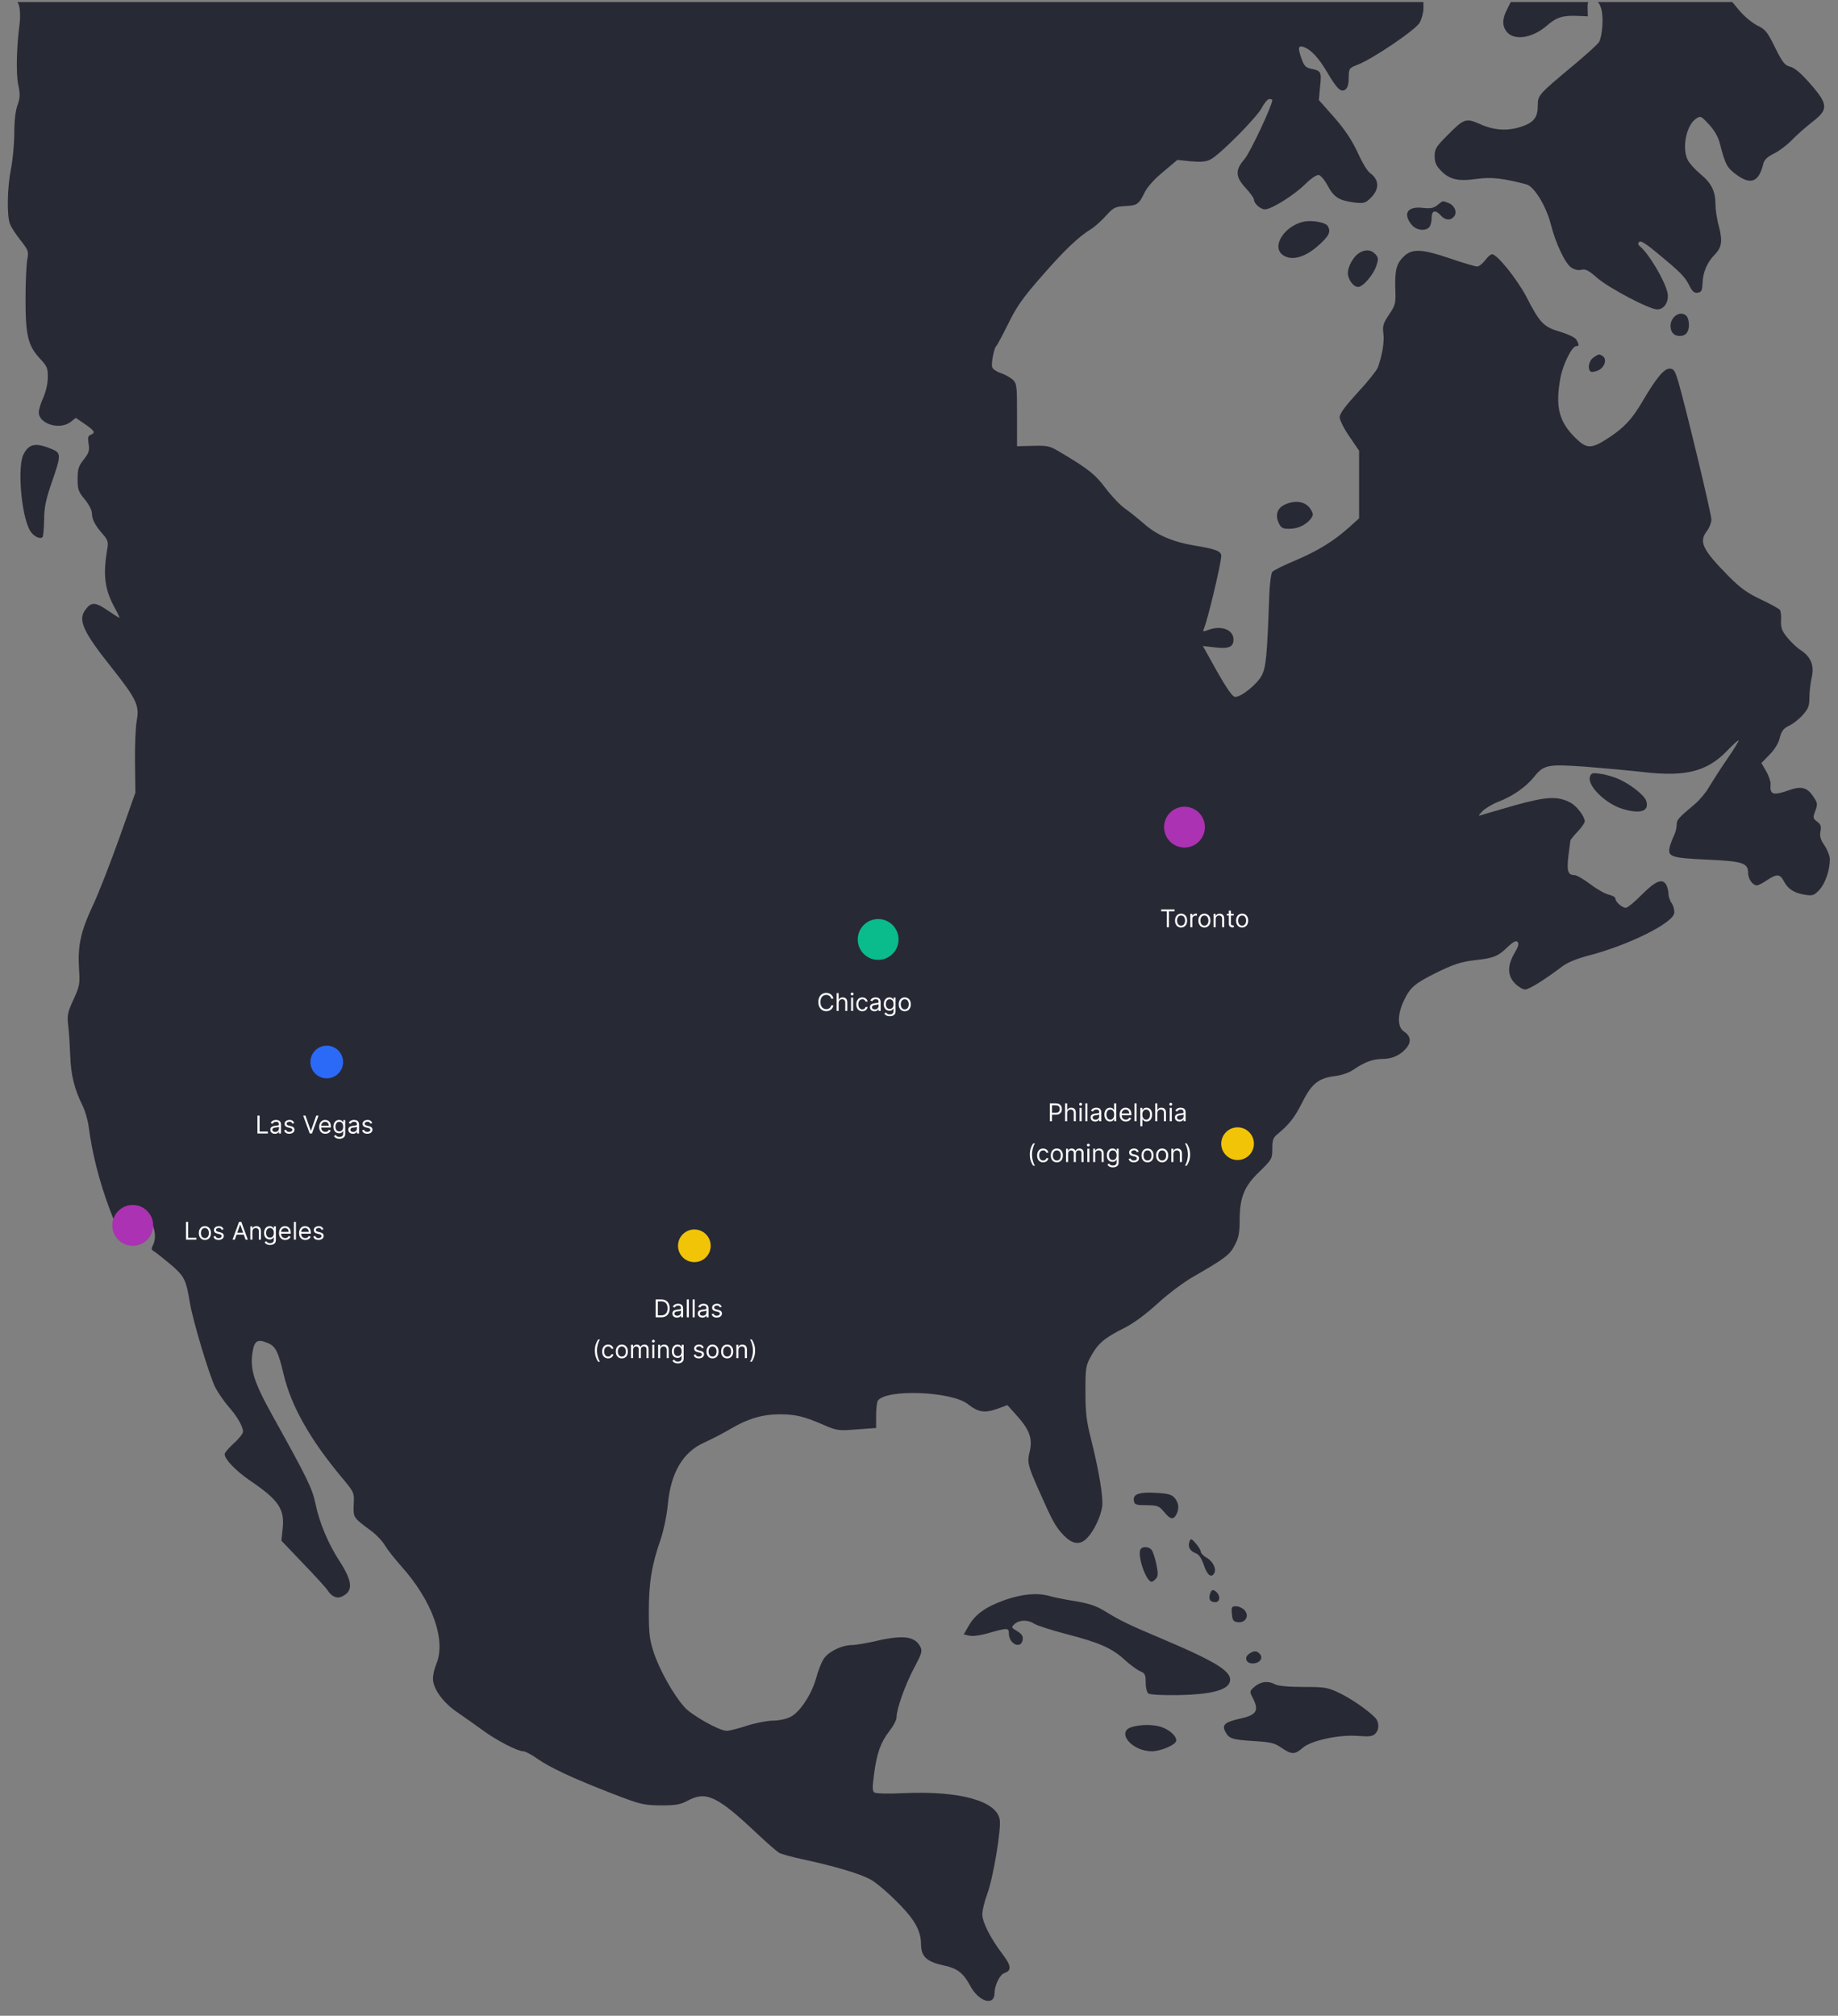 <svg width="900" height="987" viewBox="0 0 900 987" fill="none" xmlns="http://www.w3.org/2000/svg">
<rect x="0" y="0" width="900" height="987" fill="#808080" stroke="none"/>
<g clip-path="url(#clip0_597_2)">
<path fill-rule="evenodd" clip-rule="evenodd" d="M900 987.5H0V987H900V987.5ZM709.3 99.4C712.3 100.6 713.7 104 712 106C710.3 108.1 707.6 107.9 705.5 105.5C702.8 102.5 701 103 701 106.8C701 108.6 700.5 110.6 699.8 111.3C697.7 113.4 693.3 112.7 691.1 109.9C686.8 104.4 689.3 100.9 696.8 101.8C700.5 102.2 702 101.9 703.9 100.4C705.283 99.273 705.853 98.724 706.496 98.617C707.108 98.515 707.788 98.815 709.3 99.4ZM650.1 110.6C651.8 113.4 650.9 115.4 645.9 119.9C639.1 126.1 632.5 127.9 628.2 124.9C622.4 120.8 628.8 110.6 638.5 108.5C642.4 107.7 649 108.9 650.1 110.6ZM673.4 124.4C675 126.1 675 126.9 674 130C672.5 134.6 667.4 140.5 665 140.5C662.7 140.5 660 136.8 660 133.7C660 130.6 662.5 126 665.2 124.1C668.2 122 671.3 122.1 673.4 124.4ZM825.8 154.7C826.5 155.4 827 157.3 827 159C827 162.6 825.5 164.5 822.5 164.5C819.7 164.5 818 162.7 818 159.6C818 155 822.9 151.8 825.8 154.7ZM784.8 174.4C787 175.8 785.8 179.8 782.7 181.3C781.2 182 779.5 182.3 779 182C777.2 180.9 777.9 176.7 780.2 175.1C782.8 173.3 783 173.2 784.8 174.4ZM25.4 219.9C30 221.8 30 222.9 25.3 236.3C22.4 244.8 21.6 248.6 21.6 254.7C21.5 258.9 21.2 262.6 20.8 263C19.5 264.3 16 262.3 14.5 259.5C10.3 251.5 8.5 228.3 11.5 222.5C14.2 217.2 17.5 216.6 25.4 219.9ZM641.4 248.8C642.9 250.9 643.2 252 642.4 253.2C640.3 256.6 636.1 258.8 631.8 258.9C628.1 259 627.4 258.6 626.2 256.2C624.3 252.2 625.4 248.7 629.3 247C634.2 244.8 638.9 245.5 641.4 248.8ZM792.7 381.5C798.3 384 804.9 389.2 806 391.9C807.9 397.1 803.5 398.8 794.6 396.1C786.2 393.6 777.2 384.7 778.5 380.4C779.1 378.5 779.7 378.3 783.7 378.9C786.2 379.2 790.2 380.4 792.7 381.5ZM575.3 733.6C577.2 736 577.5 738.7 576 741.6C574.5 744.3 573 744 570 740.3C567.5 737.3 566.8 737.1 561.4 737C556.1 737 555.5 736.8 555.2 734.7C554.7 731.5 558.1 730.4 566.5 731C572.1 731.3 573.8 731.8 575.3 733.6ZM588 759.8C588 760.5 589.3 761.9 591 762.8C594 764.6 595.8 768.4 594.5 770.4C593.1 772.8 591.1 771.2 589.5 766.4C588.3 762.9 587.1 761.1 585.4 760.5C582.6 759.4 581.5 757.3 582.5 754.7C583.1 753.2 583.4 753.3 585.6 755.8C586.9 757.3 588 759.2 588 759.8ZM563.9 758.9C564.5 759.7 565.6 762.8 566.2 765.8C567.1 770.2 567.1 771.7 566.1 772.9C565.3 773.8 564.4 774.5 563.9 774.5C561.2 774.5 556.7 761.4 558.5 758.6C559.4 757.1 562.5 757.2 563.9 758.9ZM595.8 779.7C597.7 781.6 597.3 784.5 595.1 784.5C592.6 784.5 591.7 783.1 592.5 780.5C593.2 778.2 594.1 778 595.8 779.7ZM514 781.5C515.9 782.1 521.5 783.2 526.5 784C533.2 785.1 536.8 786.3 541 788.9C548.7 793.6 552.6 795.5 568 802C596.6 814.1 603.9 818.8 602.1 823.8C600.7 827.7 592.4 829.7 577 830C569.4 830.1 563 829.8 562.3 829.2C561.6 828.7 561 826.3 561 823.9C561 820 560.7 819.3 558.3 818.3C556.7 817.6 553.3 815.1 550.7 812.7C544.5 807 538.1 804.2 522.1 800.1C514.8 798.2 507.8 795.9 506.5 795.1C503.4 793 499.1 793.1 496.8 795.2C495.1 796.8 495.1 796.9 498.1 798.7C500.3 800 501 801.2 500.8 802.8C500.1 807.7 494 805.1 494 799.8C494 797 493.3 797 484.5 799.5C480.5 800.7 476.3 801.3 474.7 800.9L471.9 800.3L474.2 796.3C477.5 790.4 482.6 786.8 492.1 783.4C500.9 780.4 508 779.8 514 781.5ZM609.4 788.4C611.9 791.2 609.9 794.7 606.2 794.3C603.9 794 603.5 793.5 603.2 790.2C602.9 786.9 603.1 786.5 605.3 786.5C606.6 786.5 608.5 787.4 609.4 788.4ZM617 810C618.7 812 616.7 814.5 613.3 814.5C610.2 814.5 609.1 811.6 611.5 809.9C613.9 808.1 615.5 808.1 617 810ZM624.3 824.7C625.7 825.5 630.8 826 638 826C648.5 826 650 826.2 655.5 828.8C661.1 831.4 669.6 837.2 673.3 841C675.4 843.1 675.5 846.9 673.4 848.9C672.2 850.2 670.4 850.4 665.2 850C655.9 849.2 642 852.2 637.9 855.8C634 859.2 632.5 859.2 627.5 855.8C624.1 853.4 622.1 853 614 852.5C603.1 851.8 601.8 851.3 600 847.9C598.2 844.6 599.8 843.2 606.9 841.6C615.3 839.8 616.7 837.7 613.4 831.3C611.8 828.2 611.8 828.1 614.4 825.8C617.4 823.3 621 822.9 624.3 824.7ZM569.7 846C573.4 847.6 575.9 850.1 576 852.2C576 854.2 568.5 857.5 564 857.5C554.1 857.5 546.3 847.9 554.3 845.6C559.2 844.2 565.7 844.3 569.7 846Z" fill="#272935"/>
<path d="M695.1 11.2C696.1 9.4 697 6.3 697 4.2V1H8.398C9.033 1.457 9.256 2.331 9.6 4C9.9 5.9 9.9 9.4 9.6 11.7C8.1 22.8 7.8 35.8 8.9 41.3C9.9 46.1 9.9 47.7 8.6 51.4C7.6 54.1 7 59.1 7 65C7 70.1 6.3 78 5.4 82.6C3.5 92 3.3 105.6 4.9 109.7C5.5 111.3 7.8 114.8 10.1 117.7C14 122.7 14.1 123.1 13.3 127.4C12.9 130 12.5 138.5 12.5 146.5C12.5 164.1 13.7 169.2 19.4 175.4C23.1 179.4 23.5 180.2 23.4 184.9C23.4 187.9 22.4 191.9 21.2 194.7C20 197.3 19 200.5 19 201.9C19 207.6 29.3 210.7 34.6 206.6L37.1 204.6L41.5 207.6C46.3 210.9 46.9 211.9 44.4 212.9C43.1 213.4 42.9 214.4 43.4 217.4C43.9 220.7 43.5 221.8 41 225C38.5 228.2 38 229.6 38 234.5C38 239.7 38.4 240.8 41.5 244.5C43.4 246.8 45 249.8 45 251.2C45 254.2 46.4 257 50.2 261.4C52.7 264.2 53.1 265.4 52.6 268.4C50.3 281.8 51.2 288.7 56.5 298.2C57.8 300.6 58.7 302.5 58.4 302.5C58.2 302.5 55.7 300.9 52.9 299C46.8 294.8 44.8 294.7 42.1 298.2C37.9 303.4 40.4 309 54.9 327.2C66.8 342.2 68.3 345.5 67 352.6C66.4 355.6 66 364.8 66.1 373.1L66.3 388.1L58.5 410.1C54.2 422.1 48.4 437.2 45.4 443.5C39.4 456.4 38 463.2 38.7 474.6C39.2 481.7 39 482.8 36 489.4C33.1 495.7 32.8 497 33.4 502.2C33.8 505.4 34.2 512 34.4 517C34.7 526.2 36.4 533.3 40.5 541.5C41.7 544 43 548.5 43.4 551.5C45.1 564.7 48.6 578.4 53.6 591.8L56.2 598.5L58.7 596.5C61.5 594.3 67.8 593.8 71.1 595.5C75.2 597.7 77.2 605.3 74.9 609.7C74 611.4 74.1 612 75.4 612.7C76.3 613.2 79.9 616.1 83.4 619C90.3 624.9 91.1 626.4 93 638C94.5 646.9 102.5 673.6 105.5 679.5C106.8 682 109.6 686 111.7 688.5C116.1 693.4 119 698.5 119 701C119 701.9 117 704.5 114.5 706.7C112 709 110 711.3 110 712C110 714.5 115.4 720.1 122.2 724.8C136.4 734.4 139.5 738.9 138.4 748.5L137.8 754.4L148.2 765.3C154 771.3 159.5 777.3 160.5 778.8C162.6 782 165.2 783 167.9 781.5C173.1 778.8 172.5 774 166 764C160.7 755.8 156.4 745.6 154.5 736.4C152.9 728.7 150.4 723.7 133.9 694C124.2 676.6 122.3 670.5 123.7 661.8C124.6 656.4 126.2 655.5 131.1 657.6C134.9 659.1 136.3 661.9 138.9 673C142.6 688.5 151.8 704.8 167.5 723.6C173.5 730.8 173.5 730.9 173.2 736.7L173.187 737.119C173.115 739.415 173.07 740.822 173.524 742.045C174.244 743.982 176.215 745.454 181.309 749.258L181.9 749.7C184.3 751.5 187.3 754.6 188.4 756.6C189.6 758.6 193.2 763.2 196.5 766.9C211.7 783.9 218.6 803.1 213.6 814.9C212.7 817 212 820.2 212 821.9C212 826.9 217 833.8 224.2 838.6C227.7 841 233.2 844.9 236.5 847.3C243 852.1 253.4 857.5 256.2 857.5C257.2 857.5 260.2 859.1 262.9 861C269.1 865.4 280.4 870.7 299.5 878.1C313.7 883.6 315 883.9 323.5 884C331.1 884 333.2 883.6 336.9 881.6C345.8 876.9 351.2 879.4 370.5 897.6C375.6 902.4 380.6 906.8 381.7 907.3C382.8 907.9 387.9 909.3 393.1 910.4C408.9 913.8 421.2 917.5 426.1 920.2C430.5 922.5 441.4 932.7 445.8 938.5C449.4 943.2 451 947.4 451 951.9C451 958.1 453.7 960.6 462.7 962.5C468.9 963.9 471.8 966.2 475 972.2C479.2 980.2 487 982.5 487 975.8C487 972.1 489.6 966.8 491.8 966.1C495.4 964.9 495.2 962.5 491.1 957.1C485 949.1 481 941.2 481 937.3C481 935.3 482.1 930.9 483.4 927.4C486.3 919.7 490.4 895.3 489.5 890.8C487.8 881.7 469.6 876.8 442.7 878C435.2 878.4 428.9 878.2 428.2 877.7C427.1 877 427.1 875.2 428 868.6C429.4 858.2 431.2 853.2 435.5 847.6C437.4 845.2 439 842.2 439 840.9C439 836.8 443.2 825 447.5 816.9C451.3 809.8 451.7 808.5 450.7 806.4C448 801.2 442.4 800.4 429 803.5C424.3 804.6 418.9 805.5 417 805.5C411.9 805.6 405.3 808.9 403.2 812.5C402.1 814.2 400.5 818.4 399.6 821.8C397.4 829.7 391.6 838.5 387 840.7C385.1 841.7 381.3 842.5 378.5 842.5C375.8 842.5 370 843.6 365.7 845C361.4 846.4 357 847.5 355.9 847.5C352.2 847.5 338.3 839.7 334.9 835.6C329.5 829.4 323.2 818 320.3 809.7C318.1 803 317.7 800.4 317.7 789C317.7 775 319.1 766.2 323.6 753.4C325 749.2 326.5 742 327 736.8C328.4 721.2 334.3 711.1 344.7 706.4C348.2 704.8 354.1 701.8 357.8 699.6C366.2 694.6 373.5 692.5 381.9 692.5C389.6 692.5 393.9 693.6 403.3 697.7C409.8 700.5 410.5 700.6 419.5 699.9L429 699.2V693.1C429 689.8 429.4 686.5 429.8 685.9C433.7 680 465.9 681.2 473.9 687.5C479 691.5 482 692 488.1 689.9L493.3 688L498.2 693.5C504.2 700.2 505.7 704.6 504.2 710.8C502.9 715.9 503.2 717.4 508.9 730.2C515.2 744.5 516.9 747.7 520.8 751.7C525.2 756.3 529 756.7 532.5 752.9C535.8 749.4 539.1 742.3 539.7 737.6C540.3 733.2 538.1 720 534.2 704.5C532 695.9 531.5 691.7 531.5 681.5C531.5 669.6 531.6 668.8 534.4 663.7C537.8 657.7 540.8 655.1 550.6 650.2C555 648 561.1 643.5 566.9 638.2C572.1 633.4 579.9 627.6 584.7 624.9C599.8 616.2 602.4 614.3 604.7 609.5C606.5 606.2 607 603.4 607 598C607 586.4 609.1 581 616.6 573.8C622.8 567.7 623 567.4 623 562.4C623 558.1 623.4 557 625.7 555.2C631.4 550.4 634 547.1 637.7 539.7C642.2 530.7 645.6 527.9 653.6 526.9C656.9 526.5 660.5 525.3 662.8 523.7C668.2 520 672.4 518.5 677 518.5C681.8 518.5 686 516.5 688.8 513C691.2 510 690.7 507.2 687.4 505C684.2 502.9 684.2 496.8 687.4 490C690.4 483.6 692.7 481.6 702.5 476.7C711.9 472 715.4 470.9 723.4 470C731.4 469.1 733.8 468.1 738.2 463.7C741 461.1 742.3 460.4 743.1 461.2C743.9 462 743.5 463.5 741.6 466.7C738 472.9 738.1 477.8 741.9 481.6C743.5 483.2 745.7 484.5 746.8 484.5C748.7 484.5 756.4 479.7 764.7 473.4C767.4 471.3 771.8 469.5 777.8 467.9C797.2 462.9 819.2 452 819.8 447.1C820 445.7 819.4 443.5 818.6 442.3C817.7 441.1 817 439 817 437.7C817 436.4 816.5 434.5 816 433.4C814.1 429.9 810.8 431.2 804 438C800.5 441.6 796.9 444.5 796.1 444.5C794.3 444.5 791 441.6 791 440C791 439.3 789.6 438.5 787.9 438.1C786.2 437.8 782.1 435.5 778.8 433C775.5 430.5 772 428.5 771 428.5C767.7 428.5 767.1 426.4 768 419C768.115 418.106 768.224 417.244 768.326 416.442C768.668 413.745 768.923 411.731 769 411.5C769 411.2 770.6 409.2 772.5 407.2C774.4 405.2 776 402.9 776 402.2C776 399.8 772 394.6 769 393C762.6 389.7 757.4 390 741.8 394.3C739.304 395.027 736.857 395.733 734.644 396.373L734.64 396.374L734.632 396.377C729.846 397.759 726.152 398.827 725.4 399.1C723.7 399.7 723.8 399.5 725.8 397.3C727.1 395.9 730.6 393.8 733.6 392.6C740.7 389.9 747.1 385.4 751.1 380.5C756 374.4 757.7 374.1 776.3 375.4C785.2 376.1 798.2 377.3 805.2 378.1C825.6 380.4 836.1 377.7 845.9 367.4C848.5 364.7 850.9 362.5 851.3 362.5C851.7 362.5 849.2 366.7 845.7 371.7C842.2 376.8 838.2 383.1 836.7 385.6C835.3 388.1 832.2 391.8 829.8 393.8C821.6 400.7 821 401.4 821 404C821 405.4 820.4 407.8 819.6 409.3C818.9 410.8 818 413.2 817.6 414.7C816.5 419.5 818.3 420.1 835.7 420.9C853.4 421.7 856 422.5 856 427.5C856 430.4 858.2 433.5 860.3 433.5C861 433.5 863.2 432.4 865.2 431C870 427.8 871.6 427.8 873.5 431.5C875.5 435.3 878.4 437.2 883.7 438.1C887.6 438.7 888.2 438.5 890.9 435.7C893.8 432.5 896 426.1 896 420.7C896 419.1 894.8 416.1 893.4 414C891.4 411.1 891 409.4 891.4 407.1C891.9 404.7 891.6 403.7 889.8 402.3C887.7 400.8 887.6 400.4 888.9 397C890.1 393.7 890 393.1 887.8 389.9C884.9 385.5 881.9 384.8 876.1 386.9C868.1 389.7 866.5 389.2 867 383.8C867 382.6 866.1 379.8 864.8 377.6L862.5 373.6L866.5 369.5C869 366.9 870.9 363.9 871.5 361.2C872.4 357.8 873.3 356.7 876.1 355.3C878.1 354.4 881.1 352 882.8 350C885.5 347 886 345.6 886 341.5C886 338.9 886.5 334.5 887.1 331.8C888.5 325.9 886.8 321.7 881.7 318.3C879.9 317.2 877 314.4 875.2 312.2C872.5 308.9 872 307.4 872.1 304C872.3 301.8 872 299.4 871.6 298.7C871.2 298.1 867.1 295.8 862.4 293.6C855.6 290.4 852.3 288 846.6 282.3C833.5 269 831.7 265.3 835.9 259.9C837 258.4 838 255.9 838 254.4C838 251.5 825.7 200.5 821.9 187.2C820.1 181.3 819.6 180.5 817.5 180.5C814.8 180.5 810.9 185.2 804.3 196.5C799.2 205.2 795.2 209.5 787.5 214.5C779.2 219.9 777 219.9 771.4 214.4C763.3 206.4 761.5 199.2 764.1 184.9C765.3 178.5 769.7 169.5 771.8 169.5C773.3 169.5 773.3 168.9 772 166.5C771.4 165.3 768.3 163.8 764.1 162.5C755.8 160.1 754 158.2 747.4 145.3C742.8 136.6 733.1 124.5 730.6 124.5C729.9 124.5 728.4 125.8 727.2 127.5C725.9 129.1 724.2 130.5 723.3 130.5C722.4 130.5 716.2 128.7 709.6 126.4C696.6 122 691.7 121.7 687.8 125.2C683.9 128.7 683 132 683.2 140.7C683.5 148.6 683.4 149.2 680.2 154C677.3 158.3 676.9 159.6 677.4 163.3C677.9 167.4 676.9 173.7 674.7 179.9C674.1 181.4 669.7 187 664.8 192.2C658.6 199 656 202.5 656 204.3C656 205.7 658.1 209.9 660.8 213.8L665.5 220.7V253.8L660.5 258.3C653 265 645.2 269.8 634.1 274.5C628.6 276.8 623.6 279.3 623 280C622.4 280.8 621.7 286 621.5 291.7C620.5 320.7 619.9 326.7 617.9 330.6C615.7 335 607.4 341.6 604.7 341.2C603.4 341.1 600.5 336.8 595.9 328.7L589 316.3L595 317C601.6 317.8 604 316.8 604 313.2C604 308.3 598 306 591.5 308.5C589.1 309.4 588.9 309.3 589.5 307.8C591.4 303.5 598 275.6 598 272.2C598 269.9 595.3 268.8 584.7 267.1C574.1 265.3 566.3 261.9 560.1 256.4C557.6 254.2 553.5 250.9 551 249.1C548.5 247.4 544.2 242.8 541.4 239.1C536.4 232.4 533.1 229.7 519.3 221.5C513.9 218.3 513 218.1 505.8 218.3L498 218.5V203.2C498 188.6 497.9 187.8 495.8 185.8C494.5 184.7 491.8 183.2 489.8 182.6C487.8 181.9 486 180.6 485.8 179.7C485.3 177.7 486.8 170.3 487.8 169.5C488.2 169.2 490.8 164.3 493.7 158.5C497.9 149.9 501 145.6 510.3 135C521.2 122.5 528.1 115.9 534.5 112C536.2 110.9 539.3 108.1 541.5 105.7C545.2 101.6 546 101.2 550.9 100.9C556.9 100.6 557.6 100.1 560.5 94.2C561.7 91.7 565.2 87.7 569.5 84.2L576.5 78.3L583.2 79C588.2 79.4 590.6 79.2 592.7 78.1C597.4 75.7 615.6 57.3 617.9 52.7C619.1 50.4 620.7 48.5 621.5 48.5C622.3 48.5 623 48.7 623 49C623 51.6 612.1 74.8 609.4 77.9C604.7 83.3 604.9 86.6 610 92.1C612.2 94.5 614 97 614 97.6C614 99.7 617.2 102.5 619.4 102.5C622.6 102.5 633.6 95.6 639.1 90.2C642 87.3 644.7 85.5 645.8 85.7C646.7 85.9 648.7 88.2 650.1 90.9C653.2 96.6 655.6 98.1 662.8 99.1C667.5 99.7 668.4 99.5 670.7 97.4C675.6 92.8 675.6 88.1 670.7 84.6C669.6 83.8 667.4 80.2 665.7 76.6C662.1 68.6 658.6 63.3 651.3 55.2L645.8 49L646.4 42.3C647.2 35.1 646.9 34.6 641.7 33.6C639.4 33.1 638.5 32.1 637.4 29C635.4 23.3 635.6 22.2 638.3 23C641.8 24.1 645.8 28.4 650 35.6C654.7 43.5 656.5 45.3 658.7 43.9C659.8 43.2 660.4 41.3 660.4 38.1C660.5 33.4 660.6 33.3 665 31.6C672.2 28.8 692.9 14.8 695.1 11.2Z" fill="#272935"/>
<path d="M860.5 12.5C858.1 11.3 854.2 8.1 851.9 5.4L848.218 1H782.325C783.004 1.49 783.439 2.418 784 4.1C785.3 8 784.7 17.3 783 20.6C782.4 21.6 776.7 26.8 770.2 32.2C753.3 46.3 753 46.6 753 51.7C753 57.4 751.1 59.9 745.3 61.9C738.4 64.3 731.7 63.9 724.8 60.8C717.7 57.7 717 57.9 708.4 66.6C703.2 71.8 702.5 73 702.5 76.5C702.5 79.5 703.2 81.1 705.5 83.5C709.7 87.9 714 88.9 723 87.6C730.3 86.6 736.2 87.3 747.5 90.3C751.3 91.4 757.1 100.9 759.4 109.9C761.7 119 766.4 129.1 769.4 131C771 132.1 772.9 132.5 774.4 132.1C776.4 131.6 777.9 132.4 782 136C787.7 141 807.6 151.5 811.5 151.5C815 151.5 817.4 147.5 816.5 143.3C815.2 137.4 807.4 124.2 803.1 120.7C802.1 119.9 801.9 119.2 802.7 118.4C803.4 117.7 806.1 119.4 811.6 124C823.2 133.6 824.8 135.3 827.1 139.6C828.6 142.7 829.6 143.6 831.3 143.3C833.2 143 833.5 142.3 833.7 138.3C833.9 133.2 836 128.3 839.7 124.6C843.1 121.1 843.5 118 841.7 110.9C840.7 107.5 840 102.6 840 100.1C840 93.6 838 89.6 832.6 85.2C830.1 83.1 827.3 80 826.5 78.5C823.4 72.6 825.7 61.3 830.5 58.1C832.7 56.6 833 56.8 836.8 60.9C839.3 63.6 841.3 67 842 69.7C844.8 80.5 845.5 81.9 849.8 85.2C857.2 90.8 861.2 89.3 863.4 80.3C863.8 78.3 865.4 76.8 868.8 75.1C871.4 73.8 875.3 70.8 877.5 68.5C879.7 66.2 884.1 62.3 887.3 59.8C895.4 53.6 895.3 51.2 886.4 41C881.9 35.9 878.9 33.3 876.7 32.7C873.9 32 872.9 30.7 869.2 23.3C865.4 15.6 864.5 14.4 860.5 12.5Z" fill="#272935"/>
<path d="M777.5 8L777.4 4.2C777.347 2.411 777.378 1.48 777.797 1H739.75L738 4.5C735.6 9.2 735.5 12.3 737.5 15.2C740.9 20.1 750.2 18.9 757.5 12.5C762.2 8.4 765.4 7.4 773 7.8L777.5 8Z" fill="#272935"/>
<path d="M580 415C585.523 415 590 410.523 590 405C590 399.477 585.523 395 580 395C574.477 395 570 399.477 570 405C570 410.523 574.477 415 580 415Z" fill="#AB32B2"/>
<path d="M568.58 446.21V445.273H575.125V446.21H572.381V454H571.324V446.21H568.58ZM578.33 454.136C577.739 454.136 577.22 453.996 576.774 453.714C576.331 453.433 575.984 453.04 575.734 452.534C575.487 452.028 575.364 451.437 575.364 450.761C575.364 450.08 575.487 449.484 575.734 448.976C575.984 448.467 576.331 448.072 576.774 447.791C577.22 447.51 577.739 447.369 578.33 447.369C578.92 447.369 579.438 447.51 579.881 447.791C580.327 448.072 580.673 448.467 580.92 448.976C581.17 449.484 581.295 450.08 581.295 450.761C581.295 451.437 581.17 452.028 580.92 452.534C580.673 453.04 580.327 453.433 579.881 453.714C579.438 453.996 578.92 454.136 578.33 454.136ZM578.33 453.233C578.778 453.233 579.148 453.118 579.438 452.888C579.727 452.658 579.942 452.355 580.081 451.98C580.22 451.605 580.29 451.199 580.29 450.761C580.29 450.324 580.22 449.916 580.081 449.538C579.942 449.161 579.727 448.855 579.438 448.622C579.148 448.389 578.778 448.273 578.33 448.273C577.881 448.273 577.511 448.389 577.222 448.622C576.932 448.855 576.717 449.161 576.578 449.538C576.439 449.916 576.369 450.324 576.369 450.761C576.369 451.199 576.439 451.605 576.578 451.98C576.717 452.355 576.932 452.658 577.222 452.888C577.511 453.118 577.881 453.233 578.33 453.233ZM582.831 454V447.455H583.802V448.443H583.87C583.99 448.119 584.206 447.857 584.518 447.655C584.831 447.453 585.183 447.352 585.575 447.352C585.649 447.352 585.741 447.354 585.852 447.357C585.963 447.359 586.047 447.364 586.103 447.369V448.392C586.069 448.384 585.991 448.371 585.869 448.354C585.75 448.334 585.623 448.324 585.49 448.324C585.172 448.324 584.887 448.391 584.637 448.524C584.39 448.655 584.194 448.837 584.049 449.07C583.907 449.3 583.836 449.562 583.836 449.858V454H582.831ZM589.755 454.136C589.164 454.136 588.646 453.996 588.2 453.714C587.757 453.433 587.41 453.04 587.16 452.534C586.913 452.028 586.789 451.437 586.789 450.761C586.789 450.08 586.913 449.484 587.16 448.976C587.41 448.467 587.757 448.072 588.2 447.791C588.646 447.51 589.164 447.369 589.755 447.369C590.346 447.369 590.863 447.51 591.306 447.791C591.752 448.072 592.099 448.467 592.346 448.976C592.596 449.484 592.721 450.08 592.721 450.761C592.721 451.437 592.596 452.028 592.346 452.534C592.099 453.04 591.752 453.433 591.306 453.714C590.863 453.996 590.346 454.136 589.755 454.136ZM589.755 453.233C590.204 453.233 590.574 453.118 590.863 452.888C591.153 452.658 591.368 452.355 591.507 451.98C591.646 451.605 591.716 451.199 591.716 450.761C591.716 450.324 591.646 449.916 591.507 449.538C591.368 449.161 591.153 448.855 590.863 448.622C590.574 448.389 590.204 448.273 589.755 448.273C589.306 448.273 588.937 448.389 588.647 448.622C588.358 448.855 588.143 449.161 588.004 449.538C587.865 449.916 587.795 450.324 587.795 450.761C587.795 451.199 587.865 451.605 588.004 451.98C588.143 452.355 588.358 452.658 588.647 452.888C588.937 453.118 589.306 453.233 589.755 453.233ZM595.262 450.062V454H594.256V447.455H595.228V448.477H595.313C595.467 448.145 595.7 447.878 596.012 447.676C596.325 447.472 596.728 447.369 597.222 447.369C597.665 447.369 598.053 447.46 598.386 447.642C598.718 447.821 598.977 448.094 599.161 448.46C599.346 448.824 599.438 449.284 599.438 449.841V454H598.433V449.909C598.433 449.395 598.299 448.994 598.032 448.707C597.765 448.418 597.398 448.273 596.933 448.273C596.612 448.273 596.325 448.342 596.072 448.482C595.822 448.621 595.624 448.824 595.479 449.091C595.335 449.358 595.262 449.682 595.262 450.062ZM604.123 447.455V448.307H600.73V447.455H604.123ZM601.719 445.886H602.725V452.125C602.725 452.409 602.766 452.622 602.848 452.764C602.934 452.903 603.042 452.997 603.172 453.045C603.306 453.091 603.446 453.114 603.594 453.114C603.705 453.114 603.796 453.108 603.867 453.097C603.938 453.082 603.995 453.071 604.037 453.062L604.242 453.966C604.174 453.991 604.078 454.017 603.956 454.043C603.834 454.071 603.679 454.085 603.492 454.085C603.208 454.085 602.929 454.024 602.657 453.902C602.387 453.78 602.162 453.594 601.983 453.344C601.807 453.094 601.719 452.778 601.719 452.398V445.886ZM608.224 454.136C607.633 454.136 607.115 453.996 606.669 453.714C606.225 453.433 605.879 453.04 605.629 452.534C605.382 452.028 605.258 451.437 605.258 450.761C605.258 450.08 605.382 449.484 605.629 448.976C605.879 448.467 606.225 448.072 606.669 447.791C607.115 447.51 607.633 447.369 608.224 447.369C608.815 447.369 609.332 447.51 609.775 447.791C610.221 448.072 610.568 448.467 610.815 448.976C611.065 449.484 611.19 450.08 611.19 450.761C611.19 451.437 611.065 452.028 610.815 452.534C610.568 453.04 610.221 453.433 609.775 453.714C609.332 453.996 608.815 454.136 608.224 454.136ZM608.224 453.233C608.673 453.233 609.042 453.118 609.332 452.888C609.622 452.658 609.836 452.355 609.975 451.98C610.115 451.605 610.184 451.199 610.184 450.761C610.184 450.324 610.115 449.916 609.975 449.538C609.836 449.161 609.622 448.855 609.332 448.622C609.042 448.389 608.673 448.273 608.224 448.273C607.775 448.273 607.406 448.389 607.116 448.622C606.826 448.855 606.612 449.161 606.473 449.538C606.333 449.916 606.264 450.324 606.264 450.761C606.264 451.199 606.333 451.605 606.473 451.98C606.612 452.355 606.826 452.658 607.116 452.888C607.406 453.118 607.775 453.233 608.224 453.233Z" fill="white"/>
<path d="M606 568C610.418 568 614 564.418 614 560C614 555.582 610.418 552 606 552C601.582 552 598 555.582 598 560C598 564.418 601.582 568 606 568Z" fill="#F2C408"/>
<path d="M514.057 549V540.273H517.006C517.69 540.273 518.25 540.396 518.685 540.643C519.122 540.888 519.446 541.219 519.656 541.636C519.866 542.054 519.972 542.52 519.972 543.034C519.972 543.548 519.866 544.016 519.656 544.436C519.449 544.857 519.128 545.192 518.693 545.442C518.259 545.689 517.702 545.812 517.023 545.812H514.909V544.875H516.989C517.457 544.875 517.834 544.794 518.118 544.632C518.402 544.47 518.608 544.251 518.736 543.976C518.866 543.697 518.932 543.384 518.932 543.034C518.932 542.685 518.866 542.372 518.736 542.097C518.608 541.821 518.401 541.605 518.114 541.449C517.827 541.29 517.446 541.21 516.972 541.21H515.114V549H514.057ZM522.543 545.062V549H521.538V540.273H522.543V543.477H522.629C522.782 543.139 523.012 542.871 523.319 542.672C523.629 542.47 524.04 542.369 524.555 542.369C525.001 542.369 525.391 542.459 525.727 542.638C526.062 542.814 526.322 543.085 526.506 543.452C526.694 543.815 526.788 544.278 526.788 544.841V549H525.782V544.909C525.782 544.389 525.647 543.987 525.377 543.703C525.11 543.416 524.739 543.273 524.265 543.273C523.935 543.273 523.64 543.342 523.379 543.482C523.12 543.621 522.915 543.824 522.765 544.091C522.617 544.358 522.543 544.682 522.543 545.062ZM528.627 549V542.455H529.633V549H528.627ZM529.139 541.364C528.943 541.364 528.774 541.297 528.632 541.163C528.493 541.03 528.423 540.869 528.423 540.682C528.423 540.494 528.493 540.334 528.632 540.2C528.774 540.067 528.943 540 529.139 540C529.335 540 529.502 540.067 529.642 540.2C529.784 540.334 529.855 540.494 529.855 540.682C529.855 540.869 529.784 541.03 529.642 541.163C529.502 541.297 529.335 541.364 529.139 541.364ZM532.481 540.273V549H531.475V540.273H532.481ZM536.249 549.153C535.834 549.153 535.458 549.075 535.12 548.919C534.782 548.76 534.513 548.531 534.314 548.233C534.115 547.932 534.016 547.568 534.016 547.142C534.016 546.767 534.09 546.463 534.238 546.23C534.385 545.994 534.583 545.81 534.83 545.676C535.077 545.543 535.35 545.443 535.648 545.378C535.949 545.31 536.252 545.256 536.556 545.216C536.953 545.165 537.276 545.126 537.523 545.101C537.773 545.072 537.955 545.026 538.069 544.96C538.185 544.895 538.243 544.781 538.243 544.619V544.585C538.243 544.165 538.128 543.838 537.898 543.605C537.671 543.372 537.326 543.256 536.863 543.256C536.382 543.256 536.006 543.361 535.733 543.571C535.461 543.781 535.269 544.006 535.158 544.244L534.203 543.903C534.374 543.506 534.601 543.196 534.885 542.974C535.172 542.75 535.485 542.594 535.823 542.506C536.164 542.415 536.499 542.369 536.828 542.369C537.039 542.369 537.28 542.395 537.553 542.446C537.828 542.494 538.094 542.595 538.35 542.749C538.608 542.902 538.823 543.134 538.993 543.443C539.164 543.753 539.249 544.168 539.249 544.688V549H538.243V548.114H538.192C538.124 548.256 538.01 548.408 537.851 548.57C537.692 548.732 537.48 548.869 537.216 548.983C536.952 549.097 536.63 549.153 536.249 549.153ZM536.402 548.25C536.8 548.25 537.135 548.172 537.408 548.016C537.684 547.859 537.891 547.658 538.03 547.411C538.172 547.163 538.243 546.903 538.243 546.631V545.71C538.201 545.761 538.107 545.808 537.962 545.851C537.82 545.891 537.655 545.926 537.468 545.957C537.283 545.986 537.103 546.011 536.926 546.034C536.753 546.054 536.613 546.071 536.505 546.085C536.243 546.119 535.999 546.175 535.772 546.251C535.547 546.325 535.365 546.437 535.226 546.588C535.09 546.736 535.022 546.937 535.022 547.193C535.022 547.543 535.151 547.807 535.409 547.986C535.671 548.162 536.002 548.25 536.402 548.25ZM543.556 549.136C543.011 549.136 542.529 548.999 542.112 548.723C541.694 548.445 541.367 548.053 541.131 547.547C540.896 547.038 540.778 546.438 540.778 545.744C540.778 545.057 540.896 544.46 541.131 543.955C541.367 543.449 541.695 543.058 542.116 542.783C542.536 542.507 543.022 542.369 543.573 542.369C543.999 542.369 544.336 542.44 544.583 542.582C544.833 542.722 545.023 542.881 545.154 543.06C545.288 543.236 545.391 543.381 545.465 543.494H545.55V540.273H546.556V549H545.585V547.994H545.465C545.391 548.114 545.286 548.264 545.15 548.446C545.013 548.625 544.819 548.786 544.566 548.928C544.313 549.067 543.977 549.136 543.556 549.136ZM543.692 548.233C544.096 548.233 544.437 548.128 544.715 547.918C544.994 547.705 545.205 547.411 545.35 547.036C545.495 546.658 545.567 546.222 545.567 545.727C545.567 545.239 545.496 544.811 545.354 544.445C545.212 544.075 545.002 543.788 544.724 543.584C544.445 543.376 544.102 543.273 543.692 543.273C543.266 543.273 542.911 543.382 542.627 543.601C542.346 543.817 542.134 544.111 541.992 544.483C541.853 544.852 541.783 545.267 541.783 545.727C541.783 546.193 541.854 546.616 541.996 546.997C542.141 547.375 542.354 547.676 542.636 547.901C542.92 548.122 543.272 548.233 543.692 548.233ZM551.282 549.136C550.651 549.136 550.107 548.997 549.65 548.719C549.195 548.438 548.844 548.045 548.597 547.543C548.353 547.037 548.231 546.449 548.231 545.778C548.231 545.108 548.353 544.517 548.597 544.006C548.844 543.491 549.188 543.091 549.629 542.804C550.072 542.514 550.589 542.369 551.18 542.369C551.521 542.369 551.857 542.426 552.19 542.54C552.522 542.653 552.825 542.838 553.097 543.094C553.37 543.347 553.587 543.682 553.749 544.099C553.911 544.517 553.992 545.031 553.992 545.642V546.068H548.947V545.199H552.969C552.969 544.83 552.896 544.5 552.748 544.21C552.603 543.92 552.396 543.692 552.126 543.524C551.859 543.357 551.543 543.273 551.18 543.273C550.779 543.273 550.433 543.372 550.14 543.571C549.85 543.767 549.627 544.023 549.471 544.338C549.315 544.653 549.237 544.991 549.237 545.352V545.932C549.237 546.426 549.322 546.845 549.492 547.189C549.665 547.53 549.906 547.79 550.212 547.969C550.519 548.145 550.876 548.233 551.282 548.233C551.546 548.233 551.785 548.196 551.998 548.122C552.214 548.045 552.4 547.932 552.556 547.781C552.712 547.628 552.833 547.437 552.918 547.21L553.89 547.483C553.788 547.812 553.616 548.102 553.374 548.352C553.133 548.599 552.835 548.793 552.479 548.932C552.124 549.068 551.725 549.136 551.282 549.136ZM556.528 540.273V549H555.522V540.273H556.528ZM558.37 551.455V542.455H559.341V543.494H559.461C559.534 543.381 559.637 543.236 559.767 543.06C559.901 542.881 560.091 542.722 560.338 542.582C560.588 542.44 560.926 542.369 561.353 542.369C561.904 542.369 562.39 542.507 562.81 542.783C563.23 543.058 563.559 543.449 563.794 543.955C564.03 544.46 564.148 545.057 564.148 545.744C564.148 546.438 564.03 547.038 563.794 547.547C563.559 548.053 563.232 548.445 562.814 548.723C562.397 548.999 561.915 549.136 561.37 549.136C560.949 549.136 560.613 549.067 560.36 548.928C560.107 548.786 559.912 548.625 559.776 548.446C559.64 548.264 559.534 548.114 559.461 547.994H559.375V551.455H558.37ZM559.358 545.727C559.358 546.222 559.431 546.658 559.576 547.036C559.721 547.411 559.932 547.705 560.211 547.918C560.489 548.128 560.83 548.233 561.233 548.233C561.654 548.233 562.005 548.122 562.286 547.901C562.57 547.676 562.783 547.375 562.925 546.997C563.07 546.616 563.142 546.193 563.142 545.727C563.142 545.267 563.071 544.852 562.929 544.483C562.79 544.111 562.578 543.817 562.294 543.601C562.013 543.382 561.659 543.273 561.233 543.273C560.824 543.273 560.48 543.376 560.202 543.584C559.924 543.788 559.713 544.075 559.571 544.445C559.429 544.811 559.358 545.239 559.358 545.727ZM566.688 545.062V549H565.682V540.273H566.688V543.477H566.773C566.926 543.139 567.157 542.871 567.463 542.672C567.773 542.47 568.185 542.369 568.699 542.369C569.145 542.369 569.536 542.459 569.871 542.638C570.206 542.814 570.466 543.085 570.651 543.452C570.838 543.815 570.932 544.278 570.932 544.841V549H569.926V544.909C569.926 544.389 569.792 543.987 569.522 543.703C569.255 543.416 568.884 543.273 568.409 543.273C568.08 543.273 567.784 543.342 567.523 543.482C567.265 543.621 567.06 543.824 566.909 544.091C566.762 544.358 566.688 544.682 566.688 545.062ZM572.772 549V542.455H573.778V549H572.772ZM573.283 541.364C573.087 541.364 572.918 541.297 572.776 541.163C572.637 541.03 572.567 540.869 572.567 540.682C572.567 540.494 572.637 540.334 572.776 540.2C572.918 540.067 573.087 540 573.283 540C573.479 540 573.647 540.067 573.786 540.2C573.928 540.334 573.999 540.494 573.999 540.682C573.999 540.869 573.928 541.03 573.786 541.163C573.647 541.297 573.479 541.364 573.283 541.364ZM577.546 549.153C577.131 549.153 576.755 549.075 576.417 548.919C576.078 548.76 575.81 548.531 575.611 548.233C575.412 547.932 575.313 547.568 575.313 547.142C575.313 546.767 575.387 546.463 575.534 546.23C575.682 545.994 575.88 545.81 576.127 545.676C576.374 545.543 576.647 545.443 576.945 545.378C577.246 545.31 577.549 545.256 577.853 545.216C578.25 545.165 578.573 545.126 578.82 545.101C579.07 545.072 579.252 545.026 579.365 544.96C579.482 544.895 579.54 544.781 579.54 544.619V544.585C579.54 544.165 579.425 543.838 579.195 543.605C578.968 543.372 578.623 543.256 578.159 543.256C577.679 543.256 577.303 543.361 577.03 543.571C576.757 543.781 576.566 544.006 576.455 544.244L575.5 543.903C575.671 543.506 575.898 543.196 576.182 542.974C576.469 542.75 576.782 542.594 577.12 542.506C577.461 542.415 577.796 542.369 578.125 542.369C578.336 542.369 578.577 542.395 578.85 542.446C579.125 542.494 579.391 542.595 579.647 542.749C579.905 542.902 580.12 543.134 580.29 543.443C580.461 543.753 580.546 544.168 580.546 544.688V549H579.54V548.114H579.489C579.421 548.256 579.307 548.408 579.148 548.57C578.989 548.732 578.777 548.869 578.513 548.983C578.249 549.097 577.926 549.153 577.546 549.153ZM577.699 548.25C578.097 548.25 578.432 548.172 578.705 548.016C578.98 547.859 579.188 547.658 579.327 547.411C579.469 547.163 579.54 546.903 579.54 546.631V545.71C579.498 545.761 579.404 545.808 579.259 545.851C579.117 545.891 578.952 545.926 578.765 545.957C578.58 545.986 578.4 546.011 578.223 546.034C578.05 546.054 577.909 546.071 577.801 546.085C577.54 546.119 577.296 546.175 577.069 546.251C576.844 546.325 576.662 546.437 576.523 546.588C576.387 546.736 576.319 546.937 576.319 547.193C576.319 547.543 576.448 547.807 576.706 547.986C576.968 548.162 577.299 548.25 577.699 548.25Z" fill="white"/>
<path d="M504.278 565.318C504.278 564.244 504.418 563.257 504.696 562.357C504.977 561.453 505.378 560.622 505.898 559.864H506.784C506.58 560.145 506.388 560.491 506.209 560.903C506.033 561.312 505.878 561.763 505.744 562.254C505.611 562.743 505.506 563.249 505.429 563.771C505.355 564.294 505.318 564.81 505.318 565.318C505.318 565.994 505.384 566.68 505.514 567.376C505.645 568.072 505.821 568.719 506.043 569.315C506.264 569.912 506.511 570.398 506.784 570.773H505.898C505.378 570.014 504.977 569.185 504.696 568.284C504.418 567.381 504.278 566.392 504.278 565.318ZM510.787 569.136C510.173 569.136 509.645 568.991 509.201 568.702C508.758 568.412 508.417 568.013 508.179 567.504C507.94 566.996 507.821 566.415 507.821 565.761C507.821 565.097 507.943 564.51 508.187 564.001C508.434 563.49 508.778 563.091 509.218 562.804C509.662 562.514 510.179 562.369 510.77 562.369C511.23 562.369 511.645 562.455 512.014 562.625C512.383 562.795 512.686 563.034 512.922 563.341C513.157 563.648 513.304 564.006 513.36 564.415H512.355C512.278 564.116 512.108 563.852 511.843 563.622C511.582 563.389 511.23 563.273 510.787 563.273C510.395 563.273 510.051 563.375 509.755 563.58C509.463 563.781 509.234 564.067 509.069 564.436C508.907 564.803 508.826 565.233 508.826 565.727C508.826 566.233 508.906 566.673 509.065 567.048C509.227 567.423 509.454 567.714 509.747 567.922C510.042 568.129 510.389 568.233 510.787 568.233C511.048 568.233 511.285 568.188 511.498 568.097C511.711 568.006 511.892 567.875 512.039 567.705C512.187 567.534 512.292 567.33 512.355 567.091H513.36C513.304 567.477 513.163 567.825 512.939 568.135C512.717 568.442 512.423 568.686 512.056 568.868C511.693 569.047 511.27 569.136 510.787 569.136ZM517.49 569.136C516.899 569.136 516.38 568.996 515.934 568.714C515.491 568.433 515.145 568.04 514.895 567.534C514.647 567.028 514.524 566.437 514.524 565.761C514.524 565.08 514.647 564.484 514.895 563.976C515.145 563.467 515.491 563.072 515.934 562.791C516.38 562.51 516.899 562.369 517.49 562.369C518.081 562.369 518.598 562.51 519.041 562.791C519.487 563.072 519.833 563.467 520.081 563.976C520.331 564.484 520.456 565.08 520.456 565.761C520.456 566.437 520.331 567.028 520.081 567.534C519.833 568.04 519.487 568.433 519.041 568.714C518.598 568.996 518.081 569.136 517.49 569.136ZM517.49 568.233C517.939 568.233 518.308 568.118 518.598 567.888C518.887 567.658 519.102 567.355 519.241 566.98C519.38 566.605 519.45 566.199 519.45 565.761C519.45 565.324 519.38 564.916 519.241 564.538C519.102 564.161 518.887 563.855 518.598 563.622C518.308 563.389 517.939 563.273 517.49 563.273C517.041 563.273 516.672 563.389 516.382 563.622C516.092 563.855 515.877 564.161 515.738 564.538C515.599 564.916 515.529 565.324 515.529 565.761C515.529 566.199 515.599 566.605 515.738 566.98C515.877 567.355 516.092 567.658 516.382 567.888C516.672 568.118 517.041 568.233 517.49 568.233ZM521.991 569V562.455H522.962V563.477H523.048C523.184 563.128 523.404 562.857 523.708 562.663C524.012 562.467 524.377 562.369 524.803 562.369C525.235 562.369 525.594 562.467 525.881 562.663C526.171 562.857 526.397 563.128 526.559 563.477H526.627C526.795 563.139 527.046 562.871 527.381 562.672C527.717 562.47 528.119 562.369 528.587 562.369C529.173 562.369 529.651 562.553 530.023 562.919C530.396 563.283 530.582 563.849 530.582 564.619V569H529.576V564.619C529.576 564.136 529.444 563.791 529.18 563.584C528.915 563.376 528.604 563.273 528.246 563.273C527.786 563.273 527.43 563.412 527.177 563.69C526.924 563.966 526.798 564.315 526.798 564.739V569H525.775V564.517C525.775 564.145 525.654 563.845 525.413 563.618C525.171 563.388 524.86 563.273 524.479 563.273C524.218 563.273 523.974 563.342 523.746 563.482C523.522 563.621 523.34 563.814 523.201 564.061C523.065 564.305 522.996 564.588 522.996 564.909V569H521.991ZM532.42 569V562.455H533.426V569H532.42ZM532.932 561.364C532.736 561.364 532.567 561.297 532.425 561.163C532.286 561.03 532.216 560.869 532.216 560.682C532.216 560.494 532.286 560.334 532.425 560.2C532.567 560.067 532.736 560 532.932 560C533.128 560 533.295 560.067 533.435 560.2C533.577 560.334 533.648 560.494 533.648 560.682C533.648 560.869 533.577 561.03 533.435 561.163C533.295 561.297 533.128 561.364 532.932 561.364ZM536.274 565.062V569H535.268V562.455H536.24V563.477H536.325C536.478 563.145 536.711 562.878 537.024 562.676C537.336 562.472 537.74 562.369 538.234 562.369C538.677 562.369 539.065 562.46 539.397 562.642C539.73 562.821 539.988 563.094 540.173 563.46C540.358 563.824 540.45 564.284 540.45 564.841V569H539.444V564.909C539.444 564.395 539.311 563.994 539.044 563.707C538.777 563.418 538.41 563.273 537.944 563.273C537.623 563.273 537.336 563.342 537.083 563.482C536.833 563.621 536.636 563.824 536.491 564.091C536.346 564.358 536.274 564.682 536.274 565.062ZM544.93 571.591C544.444 571.591 544.026 571.528 543.677 571.403C543.327 571.281 543.036 571.119 542.803 570.918C542.573 570.719 542.39 570.506 542.254 570.278L543.055 569.716C543.146 569.835 543.261 569.972 543.4 570.125C543.539 570.281 543.729 570.416 543.971 570.53C544.215 570.646 544.535 570.705 544.93 570.705C545.458 570.705 545.894 570.577 546.238 570.321C546.582 570.065 546.754 569.665 546.754 569.119V567.79H546.668C546.594 567.909 546.489 568.057 546.353 568.233C546.219 568.406 546.026 568.561 545.773 568.697C545.523 568.831 545.185 568.898 544.759 568.898C544.231 568.898 543.756 568.773 543.336 568.523C542.918 568.273 542.587 567.909 542.343 567.432C542.102 566.955 541.981 566.375 541.981 565.693C541.981 565.023 542.099 564.439 542.335 563.942C542.57 563.442 542.898 563.055 543.319 562.783C543.739 562.507 544.225 562.369 544.776 562.369C545.202 562.369 545.54 562.44 545.79 562.582C546.043 562.722 546.237 562.881 546.37 563.06C546.506 563.236 546.612 563.381 546.685 563.494H546.788V562.455H547.759V569.188C547.759 569.75 547.631 570.207 547.376 570.56C547.123 570.915 546.782 571.175 546.353 571.339C545.927 571.507 545.452 571.591 544.93 571.591ZM544.896 567.994C545.299 567.994 545.64 567.902 545.918 567.717C546.197 567.533 546.408 567.267 546.553 566.92C546.698 566.574 546.771 566.159 546.771 565.676C546.771 565.205 546.7 564.788 546.558 564.428C546.415 564.067 546.205 563.784 545.927 563.58C545.648 563.375 545.305 563.273 544.896 563.273C544.469 563.273 544.114 563.381 543.83 563.597C543.549 563.812 543.337 564.102 543.195 564.466C543.056 564.83 542.987 565.233 542.987 565.676C542.987 566.131 543.058 566.533 543.2 566.882C543.344 567.229 543.558 567.501 543.839 567.7C544.123 567.896 544.475 567.994 544.896 567.994ZM557.612 563.92L556.708 564.176C556.651 564.026 556.567 563.879 556.457 563.737C556.349 563.592 556.201 563.473 556.013 563.379C555.826 563.286 555.586 563.239 555.293 563.239C554.893 563.239 554.559 563.331 554.292 563.516C554.028 563.697 553.896 563.929 553.896 564.21C553.896 564.46 553.987 564.658 554.168 564.803C554.35 564.947 554.634 565.068 555.021 565.165L555.992 565.403C556.577 565.545 557.013 565.763 557.3 566.055C557.587 566.345 557.731 566.719 557.731 567.176C557.731 567.551 557.623 567.886 557.407 568.182C557.194 568.477 556.896 568.71 556.512 568.881C556.129 569.051 555.683 569.136 555.174 569.136C554.506 569.136 553.954 568.991 553.516 568.702C553.079 568.412 552.802 567.989 552.685 567.432L553.64 567.193C553.731 567.545 553.903 567.81 554.156 567.986C554.411 568.162 554.745 568.25 555.157 568.25C555.626 568.25 555.998 568.151 556.273 567.952C556.552 567.75 556.691 567.509 556.691 567.227C556.691 567 556.612 566.81 556.452 566.656C556.293 566.5 556.049 566.384 555.719 566.307L554.629 566.051C554.029 565.909 553.589 565.689 553.308 565.391C553.029 565.089 552.89 564.713 552.89 564.261C552.89 563.892 552.994 563.565 553.201 563.281C553.411 562.997 553.697 562.774 554.058 562.612C554.421 562.45 554.833 562.369 555.293 562.369C555.941 562.369 556.45 562.511 556.819 562.795C557.191 563.08 557.455 563.455 557.612 563.92ZM561.904 569.136C561.313 569.136 560.794 568.996 560.348 568.714C559.905 568.433 559.559 568.04 559.309 567.534C559.061 567.028 558.938 566.437 558.938 565.761C558.938 565.08 559.061 564.484 559.309 563.976C559.559 563.467 559.905 563.072 560.348 562.791C560.794 562.51 561.313 562.369 561.904 562.369C562.495 562.369 563.012 562.51 563.455 562.791C563.901 563.072 564.248 563.467 564.495 563.976C564.745 564.484 564.87 565.08 564.87 565.761C564.87 566.437 564.745 567.028 564.495 567.534C564.248 568.04 563.901 568.433 563.455 568.714C563.012 568.996 562.495 569.136 561.904 569.136ZM561.904 568.233C562.353 568.233 562.722 568.118 563.012 567.888C563.301 567.658 563.516 567.355 563.655 566.98C563.794 566.605 563.864 566.199 563.864 565.761C563.864 565.324 563.794 564.916 563.655 564.538C563.516 564.161 563.301 563.855 563.012 563.622C562.722 563.389 562.353 563.273 561.904 563.273C561.455 563.273 561.086 563.389 560.796 563.622C560.506 563.855 560.292 564.161 560.152 564.538C560.013 564.916 559.944 565.324 559.944 565.761C559.944 566.199 560.013 566.605 560.152 566.98C560.292 567.355 560.506 567.658 560.796 567.888C561.086 568.118 561.455 568.233 561.904 568.233ZM569.064 569.136C568.473 569.136 567.955 568.996 567.509 568.714C567.065 568.433 566.719 568.04 566.469 567.534C566.222 567.028 566.098 566.437 566.098 565.761C566.098 565.08 566.222 564.484 566.469 563.976C566.719 563.467 567.065 563.072 567.509 562.791C567.955 562.51 568.473 562.369 569.064 562.369C569.655 562.369 570.172 562.51 570.615 562.791C571.061 563.072 571.408 563.467 571.655 563.976C571.905 564.484 572.03 565.08 572.03 565.761C572.03 566.437 571.905 567.028 571.655 567.534C571.408 568.04 571.061 568.433 570.615 568.714C570.172 568.996 569.655 569.136 569.064 569.136ZM569.064 568.233C569.513 568.233 569.882 568.118 570.172 567.888C570.462 567.658 570.676 567.355 570.815 566.98C570.955 566.605 571.024 566.199 571.024 565.761C571.024 565.324 570.955 564.916 570.815 564.538C570.676 564.161 570.462 563.855 570.172 563.622C569.882 563.389 569.513 563.273 569.064 563.273C568.615 563.273 568.246 563.389 567.956 563.622C567.666 563.855 567.452 564.161 567.312 564.538C567.173 564.916 567.104 565.324 567.104 565.761C567.104 566.199 567.173 566.605 567.312 566.98C567.452 567.355 567.666 567.658 567.956 567.888C568.246 568.118 568.615 568.233 569.064 568.233ZM574.571 565.062V569H573.565V562.455H574.537V563.477H574.622C574.775 563.145 575.008 562.878 575.321 562.676C575.633 562.472 576.037 562.369 576.531 562.369C576.974 562.369 577.362 562.46 577.694 562.642C578.027 562.821 578.285 563.094 578.47 563.46C578.654 563.824 578.747 564.284 578.747 564.841V569H577.741V564.909C577.741 564.395 577.608 563.994 577.341 563.707C577.074 563.418 576.707 563.273 576.241 563.273C575.92 563.273 575.633 563.342 575.38 563.482C575.13 563.621 574.933 563.824 574.788 564.091C574.643 564.358 574.571 564.682 574.571 565.062ZM582.732 565.318C582.732 566.392 582.592 567.381 582.31 568.284C582.032 569.185 581.633 570.014 581.113 570.773H580.227C580.431 570.491 580.621 570.145 580.798 569.733C580.977 569.324 581.133 568.875 581.266 568.386C581.4 567.895 581.504 567.388 581.577 566.865C581.654 566.339 581.692 565.824 581.692 565.318C581.692 564.642 581.627 563.956 581.496 563.26C581.366 562.564 581.19 561.918 580.968 561.321C580.746 560.724 580.499 560.239 580.227 559.864H581.113C581.633 560.622 582.032 561.453 582.31 562.357C582.592 563.257 582.732 564.244 582.732 565.318Z" fill="white"/>
<path d="M430 470C435.523 470 440 465.523 440 460C440 454.477 435.523 450 430 450C424.477 450 420 454.477 420 460C420 465.523 424.477 470 430 470Z" fill="#0ABB8B"/>
<path d="M408.08 489H407.023C406.96 488.696 406.851 488.429 406.695 488.199C406.541 487.969 406.354 487.776 406.132 487.619C405.913 487.46 405.67 487.341 405.403 487.261C405.136 487.182 404.858 487.142 404.568 487.142C404.04 487.142 403.561 487.276 403.132 487.543C402.706 487.81 402.366 488.203 402.114 488.723C401.864 489.243 401.739 489.881 401.739 490.636C401.739 491.392 401.864 492.03 402.114 492.55C402.366 493.07 402.706 493.463 403.132 493.73C403.561 493.997 404.04 494.131 404.568 494.131C404.858 494.131 405.136 494.091 405.403 494.011C405.67 493.932 405.913 493.814 406.132 493.658C406.354 493.499 406.541 493.304 406.695 493.074C406.851 492.841 406.96 492.574 407.023 492.273H408.08C408 492.719 407.855 493.118 407.645 493.47C407.435 493.822 407.173 494.122 406.861 494.369C406.548 494.614 406.197 494.8 405.808 494.928C405.422 495.055 405.009 495.119 404.568 495.119C403.824 495.119 403.162 494.938 402.582 494.574C402.003 494.21 401.547 493.693 401.214 493.023C400.882 492.352 400.716 491.557 400.716 490.636C400.716 489.716 400.882 488.92 401.214 488.25C401.547 487.58 402.003 487.062 402.582 486.699C403.162 486.335 403.824 486.153 404.568 486.153C405.009 486.153 405.422 486.217 405.808 486.345C406.197 486.473 406.548 486.661 406.861 486.908C407.173 487.152 407.435 487.45 407.645 487.803C407.855 488.152 408 488.551 408.08 489ZM410.657 491.062V495H409.651V486.273H410.657V489.477H410.742C410.895 489.139 411.125 488.871 411.432 488.672C411.742 488.47 412.154 488.369 412.668 488.369C413.114 488.369 413.505 488.459 413.84 488.638C414.175 488.814 414.435 489.085 414.62 489.452C414.807 489.815 414.901 490.278 414.901 490.841V495H413.895V490.909C413.895 490.389 413.76 489.987 413.49 489.703C413.223 489.416 412.853 489.273 412.378 489.273C412.049 489.273 411.753 489.342 411.492 489.482C411.233 489.621 411.029 489.824 410.878 490.091C410.73 490.358 410.657 490.682 410.657 491.062ZM416.741 495V488.455H417.746V495H416.741ZM417.252 487.364C417.056 487.364 416.887 487.297 416.745 487.163C416.606 487.03 416.536 486.869 416.536 486.682C416.536 486.494 416.606 486.334 416.745 486.2C416.887 486.067 417.056 486 417.252 486C417.448 486 417.616 486.067 417.755 486.2C417.897 486.334 417.968 486.494 417.968 486.682C417.968 486.869 417.897 487.03 417.755 487.163C417.616 487.297 417.448 487.364 417.252 487.364ZM422.248 495.136C421.634 495.136 421.105 494.991 420.662 494.702C420.219 494.412 419.878 494.013 419.64 493.504C419.401 492.996 419.282 492.415 419.282 491.761C419.282 491.097 419.404 490.51 419.648 490.001C419.895 489.49 420.239 489.091 420.679 488.804C421.123 488.514 421.64 488.369 422.23 488.369C422.691 488.369 423.105 488.455 423.475 488.625C423.844 488.795 424.147 489.034 424.382 489.341C424.618 489.648 424.765 490.006 424.821 490.415H423.816C423.739 490.116 423.569 489.852 423.304 489.622C423.043 489.389 422.691 489.273 422.248 489.273C421.855 489.273 421.512 489.375 421.216 489.58C420.924 489.781 420.695 490.067 420.53 490.436C420.368 490.803 420.287 491.233 420.287 491.727C420.287 492.233 420.367 492.673 420.526 493.048C420.688 493.423 420.915 493.714 421.208 493.922C421.503 494.129 421.85 494.233 422.248 494.233C422.509 494.233 422.746 494.188 422.959 494.097C423.172 494.006 423.353 493.875 423.5 493.705C423.648 493.534 423.753 493.33 423.816 493.091H424.821C424.765 493.477 424.624 493.825 424.4 494.135C424.178 494.442 423.884 494.686 423.517 494.868C423.154 495.047 422.73 495.136 422.248 495.136ZM428.218 495.153C427.803 495.153 427.426 495.075 427.088 494.919C426.75 494.76 426.482 494.531 426.283 494.233C426.084 493.932 425.985 493.568 425.985 493.142C425.985 492.767 426.059 492.463 426.206 492.23C426.354 491.994 426.551 491.81 426.799 491.676C427.046 491.543 427.319 491.443 427.617 491.378C427.918 491.31 428.221 491.256 428.525 491.216C428.922 491.165 429.245 491.126 429.492 491.101C429.742 491.072 429.924 491.026 430.037 490.96C430.154 490.895 430.212 490.781 430.212 490.619V490.585C430.212 490.165 430.097 489.838 429.867 489.605C429.64 489.372 429.294 489.256 428.831 489.256C428.351 489.256 427.975 489.361 427.702 489.571C427.429 489.781 427.238 490.006 427.127 490.244L426.172 489.903C426.343 489.506 426.57 489.196 426.854 488.974C427.141 488.75 427.453 488.594 427.792 488.506C428.132 488.415 428.468 488.369 428.797 488.369C429.007 488.369 429.249 488.395 429.522 488.446C429.797 488.494 430.063 488.595 430.319 488.749C430.577 488.902 430.792 489.134 430.962 489.443C431.132 489.753 431.218 490.168 431.218 490.688V495H430.212V494.114H430.161C430.093 494.256 429.979 494.408 429.82 494.57C429.661 494.732 429.449 494.869 429.185 494.983C428.921 495.097 428.598 495.153 428.218 495.153ZM428.371 494.25C428.769 494.25 429.104 494.172 429.377 494.016C429.652 493.859 429.86 493.658 429.999 493.411C430.141 493.163 430.212 492.903 430.212 492.631V491.71C430.169 491.761 430.076 491.808 429.931 491.851C429.789 491.891 429.624 491.926 429.436 491.957C429.252 491.986 429.071 492.011 428.895 492.034C428.722 492.054 428.581 492.071 428.473 492.085C428.212 492.119 427.968 492.175 427.74 492.251C427.516 492.325 427.334 492.437 427.195 492.588C427.059 492.736 426.99 492.937 426.99 493.193C426.99 493.543 427.12 493.807 427.378 493.986C427.64 494.162 427.971 494.25 428.371 494.25ZM435.695 497.591C435.21 497.591 434.792 497.528 434.442 497.403C434.093 497.281 433.802 497.119 433.569 496.918C433.339 496.719 433.156 496.506 433.019 496.278L433.82 495.716C433.911 495.835 434.026 495.972 434.165 496.125C434.305 496.281 434.495 496.416 434.737 496.53C434.981 496.646 435.3 496.705 435.695 496.705C436.224 496.705 436.66 496.577 437.004 496.321C437.347 496.065 437.519 495.665 437.519 495.119V493.79H437.434C437.36 493.909 437.255 494.057 437.119 494.233C436.985 494.406 436.792 494.561 436.539 494.697C436.289 494.831 435.951 494.898 435.525 494.898C434.996 494.898 434.522 494.773 434.102 494.523C433.684 494.273 433.353 493.909 433.109 493.432C432.867 492.955 432.746 492.375 432.746 491.693C432.746 491.023 432.864 490.439 433.1 489.942C433.336 489.442 433.664 489.055 434.085 488.783C434.505 488.507 434.991 488.369 435.542 488.369C435.968 488.369 436.306 488.44 436.556 488.582C436.809 488.722 437.002 488.881 437.136 489.06C437.272 489.236 437.377 489.381 437.451 489.494H437.553V488.455H438.525V495.188C438.525 495.75 438.397 496.207 438.141 496.56C437.888 496.915 437.548 497.175 437.119 497.339C436.692 497.507 436.218 497.591 435.695 497.591ZM435.661 493.994C436.065 493.994 436.406 493.902 436.684 493.717C436.962 493.533 437.174 493.267 437.319 492.92C437.464 492.574 437.536 492.159 437.536 491.676C437.536 491.205 437.465 490.788 437.323 490.428C437.181 490.067 436.971 489.784 436.692 489.58C436.414 489.375 436.07 489.273 435.661 489.273C435.235 489.273 434.88 489.381 434.596 489.597C434.315 489.812 434.103 490.102 433.961 490.466C433.822 490.83 433.752 491.233 433.752 491.676C433.752 492.131 433.823 492.533 433.965 492.882C434.11 493.229 434.323 493.501 434.604 493.7C434.888 493.896 435.241 493.994 435.661 493.994ZM443.025 495.136C442.434 495.136 441.915 494.996 441.469 494.714C441.026 494.433 440.68 494.04 440.43 493.534C440.183 493.028 440.059 492.437 440.059 491.761C440.059 491.08 440.183 490.484 440.43 489.976C440.68 489.467 441.026 489.072 441.469 488.791C441.915 488.51 442.434 488.369 443.025 488.369C443.616 488.369 444.133 488.51 444.576 488.791C445.022 489.072 445.369 489.467 445.616 489.976C445.866 490.484 445.991 491.08 445.991 491.761C445.991 492.437 445.866 493.028 445.616 493.534C445.369 494.04 445.022 494.433 444.576 494.714C444.133 494.996 443.616 495.136 443.025 495.136ZM443.025 494.233C443.474 494.233 443.843 494.118 444.133 493.888C444.423 493.658 444.637 493.355 444.776 492.98C444.915 492.605 444.985 492.199 444.985 491.761C444.985 491.324 444.915 490.916 444.776 490.538C444.637 490.161 444.423 489.855 444.133 489.622C443.843 489.389 443.474 489.273 443.025 489.273C442.576 489.273 442.207 489.389 441.917 489.622C441.627 489.855 441.413 490.161 441.273 490.538C441.134 490.916 441.065 491.324 441.065 491.761C441.065 492.199 441.134 492.605 441.273 492.98C441.413 493.355 441.627 493.658 441.917 493.888C442.207 494.118 442.576 494.233 443.025 494.233Z" fill="white"/>
<path d="M340 618C344.418 618 348 614.418 348 610C348 605.582 344.418 602 340 602C335.582 602 332 605.582 332 610C332 614.418 335.582 618 340 618Z" fill="#F2C408"/>
<path d="M323.75 645H321.057V636.273H323.869C324.716 636.273 325.44 636.447 326.043 636.797C326.645 637.143 327.107 637.642 327.428 638.293C327.749 638.94 327.909 639.716 327.909 640.619C327.909 641.528 327.747 642.311 327.423 642.967C327.099 643.621 326.628 644.124 326.009 644.476C325.389 644.825 324.636 645 323.75 645ZM322.114 644.062H323.682C324.403 644.062 325.001 643.923 325.476 643.645C325.95 643.366 326.304 642.97 326.537 642.456C326.77 641.942 326.886 641.33 326.886 640.619C326.886 639.915 326.771 639.308 326.541 638.8C326.311 638.288 325.967 637.896 325.51 637.624C325.053 637.348 324.483 637.21 323.801 637.21H322.114V644.062ZM331.472 645.153C331.057 645.153 330.68 645.075 330.342 644.919C330.004 644.76 329.736 644.531 329.537 644.233C329.338 643.932 329.239 643.568 329.239 643.142C329.239 642.767 329.313 642.463 329.46 642.23C329.608 641.994 329.805 641.81 330.053 641.676C330.3 641.543 330.572 641.443 330.871 641.378C331.172 641.31 331.474 641.256 331.778 641.216C332.176 641.165 332.499 641.126 332.746 641.101C332.996 641.072 333.178 641.026 333.291 640.96C333.408 640.895 333.466 640.781 333.466 640.619V640.585C333.466 640.165 333.351 639.838 333.121 639.605C332.893 639.372 332.548 639.256 332.085 639.256C331.605 639.256 331.229 639.361 330.956 639.571C330.683 639.781 330.491 640.006 330.381 640.244L329.426 639.903C329.597 639.506 329.824 639.196 330.108 638.974C330.395 638.75 330.707 638.594 331.045 638.506C331.386 638.415 331.722 638.369 332.051 638.369C332.261 638.369 332.503 638.395 332.776 638.446C333.051 638.494 333.317 638.595 333.572 638.749C333.831 638.902 334.045 639.134 334.216 639.443C334.386 639.753 334.472 640.168 334.472 640.688V645H333.466V644.114H333.415C333.347 644.256 333.233 644.408 333.074 644.57C332.915 644.732 332.703 644.869 332.439 644.983C332.175 645.097 331.852 645.153 331.472 645.153ZM331.625 644.25C332.023 644.25 332.358 644.172 332.631 644.016C332.906 643.859 333.114 643.658 333.253 643.411C333.395 643.163 333.466 642.903 333.466 642.631V641.71C333.423 641.761 333.33 641.808 333.185 641.851C333.043 641.891 332.878 641.926 332.69 641.957C332.506 641.986 332.325 642.011 332.149 642.034C331.976 642.054 331.835 642.071 331.727 642.085C331.466 642.119 331.222 642.175 330.994 642.251C330.77 642.325 330.588 642.437 330.449 642.588C330.313 642.736 330.244 642.937 330.244 643.193C330.244 643.543 330.374 643.807 330.632 643.986C330.893 644.162 331.224 644.25 331.625 644.25ZM337.313 636.273V645H336.307V636.273H337.313ZM340.161 636.273V645H339.155V636.273H340.161ZM343.929 645.153C343.514 645.153 343.137 645.075 342.799 644.919C342.461 644.76 342.193 644.531 341.994 644.233C341.795 643.932 341.696 643.568 341.696 643.142C341.696 642.767 341.77 642.463 341.917 642.23C342.065 641.994 342.262 641.81 342.51 641.676C342.757 641.543 343.029 641.443 343.328 641.378C343.629 641.31 343.931 641.256 344.235 641.216C344.633 641.165 344.956 641.126 345.203 641.101C345.453 641.072 345.635 641.026 345.748 640.96C345.865 640.895 345.923 640.781 345.923 640.619V640.585C345.923 640.165 345.808 639.838 345.578 639.605C345.35 639.372 345.005 639.256 344.542 639.256C344.062 639.256 343.686 639.361 343.413 639.571C343.14 639.781 342.949 640.006 342.838 640.244L341.883 639.903C342.054 639.506 342.281 639.196 342.565 638.974C342.852 638.75 343.164 638.594 343.502 638.506C343.843 638.415 344.179 638.369 344.508 638.369C344.718 638.369 344.96 638.395 345.233 638.446C345.508 638.494 345.774 638.595 346.029 638.749C346.288 638.902 346.502 639.134 346.673 639.443C346.843 639.753 346.929 640.168 346.929 640.688V645H345.923V644.114H345.872C345.804 644.256 345.69 644.408 345.531 644.57C345.372 644.732 345.16 644.869 344.896 644.983C344.632 645.097 344.309 645.153 343.929 645.153ZM344.082 644.25C344.48 644.25 344.815 644.172 345.088 644.016C345.363 643.859 345.571 643.658 345.71 643.411C345.852 643.163 345.923 642.903 345.923 642.631V641.71C345.88 641.761 345.787 641.808 345.642 641.851C345.5 641.891 345.335 641.926 345.147 641.957C344.963 641.986 344.782 642.011 344.606 642.034C344.433 642.054 344.292 642.071 344.184 642.085C343.923 642.119 343.679 642.175 343.451 642.251C343.227 642.325 343.045 642.437 342.906 642.588C342.77 642.736 342.701 642.937 342.701 643.193C342.701 643.543 342.831 643.807 343.089 643.986C343.35 644.162 343.681 644.25 344.082 644.25ZM353.401 639.92L352.497 640.176C352.44 640.026 352.357 639.879 352.246 639.737C352.138 639.592 351.99 639.473 351.803 639.379C351.615 639.286 351.375 639.239 351.082 639.239C350.682 639.239 350.348 639.331 350.081 639.516C349.817 639.697 349.685 639.929 349.685 640.21C349.685 640.46 349.776 640.658 349.957 640.803C350.139 640.947 350.423 641.068 350.81 641.165L351.781 641.403C352.366 641.545 352.803 641.763 353.089 642.055C353.376 642.345 353.52 642.719 353.52 643.176C353.52 643.551 353.412 643.886 353.196 644.182C352.983 644.477 352.685 644.71 352.301 644.881C351.918 645.051 351.472 645.136 350.963 645.136C350.295 645.136 349.743 644.991 349.305 644.702C348.868 644.412 348.591 643.989 348.474 643.432L349.429 643.193C349.52 643.545 349.692 643.81 349.945 643.986C350.2 644.162 350.534 644.25 350.946 644.25C351.415 644.25 351.787 644.151 352.062 643.952C352.341 643.75 352.48 643.509 352.48 643.227C352.48 643 352.401 642.81 352.241 642.656C352.082 642.5 351.838 642.384 351.509 642.307L350.418 642.051C349.818 641.909 349.378 641.689 349.097 641.391C348.818 641.089 348.679 640.713 348.679 640.261C348.679 639.892 348.783 639.565 348.99 639.281C349.2 638.997 349.486 638.774 349.847 638.612C350.21 638.45 350.622 638.369 351.082 638.369C351.73 638.369 352.239 638.511 352.608 638.795C352.98 639.08 353.244 639.455 353.401 639.92Z" fill="white"/>
<path d="M291.278 661.318C291.278 660.244 291.418 659.257 291.696 658.357C291.977 657.453 292.378 656.622 292.898 655.864H293.784C293.58 656.145 293.388 656.491 293.209 656.903C293.033 657.312 292.878 657.763 292.744 658.254C292.611 658.743 292.506 659.249 292.429 659.771C292.355 660.294 292.318 660.81 292.318 661.318C292.318 661.994 292.384 662.68 292.514 663.376C292.645 664.072 292.821 664.719 293.043 665.315C293.264 665.912 293.511 666.398 293.784 666.773H292.898C292.378 666.014 291.977 665.185 291.696 664.284C291.418 663.381 291.278 662.392 291.278 661.318ZM297.787 665.136C297.173 665.136 296.645 664.991 296.201 664.702C295.758 664.412 295.417 664.013 295.179 663.504C294.94 662.996 294.821 662.415 294.821 661.761C294.821 661.097 294.943 660.51 295.187 660.001C295.434 659.49 295.778 659.091 296.218 658.804C296.662 658.514 297.179 658.369 297.77 658.369C298.23 658.369 298.645 658.455 299.014 658.625C299.383 658.795 299.686 659.034 299.922 659.341C300.157 659.648 300.304 660.006 300.36 660.415H299.355C299.278 660.116 299.108 659.852 298.843 659.622C298.582 659.389 298.23 659.273 297.787 659.273C297.395 659.273 297.051 659.375 296.755 659.58C296.463 659.781 296.234 660.067 296.069 660.436C295.907 660.803 295.826 661.233 295.826 661.727C295.826 662.233 295.906 662.673 296.065 663.048C296.227 663.423 296.454 663.714 296.747 663.922C297.042 664.129 297.389 664.233 297.787 664.233C298.048 664.233 298.285 664.188 298.498 664.097C298.711 664.006 298.892 663.875 299.039 663.705C299.187 663.534 299.292 663.33 299.355 663.091H300.36C300.304 663.477 300.163 663.825 299.939 664.135C299.717 664.442 299.423 664.686 299.056 664.868C298.693 665.047 298.27 665.136 297.787 665.136ZM304.49 665.136C303.899 665.136 303.38 664.996 302.934 664.714C302.491 664.433 302.145 664.04 301.895 663.534C301.647 663.028 301.524 662.437 301.524 661.761C301.524 661.08 301.647 660.484 301.895 659.976C302.145 659.467 302.491 659.072 302.934 658.791C303.38 658.51 303.899 658.369 304.49 658.369C305.081 658.369 305.598 658.51 306.041 658.791C306.487 659.072 306.833 659.467 307.081 659.976C307.331 660.484 307.456 661.08 307.456 661.761C307.456 662.437 307.331 663.028 307.081 663.534C306.833 664.04 306.487 664.433 306.041 664.714C305.598 664.996 305.081 665.136 304.49 665.136ZM304.49 664.233C304.939 664.233 305.308 664.118 305.598 663.888C305.887 663.658 306.102 663.355 306.241 662.98C306.38 662.605 306.45 662.199 306.45 661.761C306.45 661.324 306.38 660.916 306.241 660.538C306.102 660.161 305.887 659.855 305.598 659.622C305.308 659.389 304.939 659.273 304.49 659.273C304.041 659.273 303.672 659.389 303.382 659.622C303.092 659.855 302.877 660.161 302.738 660.538C302.599 660.916 302.529 661.324 302.529 661.761C302.529 662.199 302.599 662.605 302.738 662.98C302.877 663.355 303.092 663.658 303.382 663.888C303.672 664.118 304.041 664.233 304.49 664.233ZM308.991 665V658.455H309.962V659.477H310.048C310.184 659.128 310.404 658.857 310.708 658.663C311.012 658.467 311.377 658.369 311.803 658.369C312.235 658.369 312.594 658.467 312.881 658.663C313.171 658.857 313.397 659.128 313.559 659.477H313.627C313.795 659.139 314.046 658.871 314.381 658.672C314.717 658.47 315.119 658.369 315.587 658.369C316.173 658.369 316.651 658.553 317.023 658.919C317.396 659.283 317.582 659.849 317.582 660.619V665H316.576V660.619C316.576 660.136 316.444 659.791 316.18 659.584C315.915 659.376 315.604 659.273 315.246 659.273C314.786 659.273 314.43 659.412 314.177 659.69C313.924 659.966 313.798 660.315 313.798 660.739V665H312.775V660.517C312.775 660.145 312.654 659.845 312.413 659.618C312.171 659.388 311.86 659.273 311.479 659.273C311.218 659.273 310.974 659.342 310.746 659.482C310.522 659.621 310.34 659.814 310.201 660.061C310.065 660.305 309.996 660.588 309.996 660.909V665H308.991ZM319.42 665V658.455H320.426V665H319.42ZM319.932 657.364C319.736 657.364 319.567 657.297 319.425 657.163C319.286 657.03 319.216 656.869 319.216 656.682C319.216 656.494 319.286 656.334 319.425 656.2C319.567 656.067 319.736 656 319.932 656C320.128 656 320.295 656.067 320.435 656.2C320.577 656.334 320.648 656.494 320.648 656.682C320.648 656.869 320.577 657.03 320.435 657.163C320.295 657.297 320.128 657.364 319.932 657.364ZM323.274 661.062V665H322.268V658.455H323.24V659.477H323.325C323.478 659.145 323.711 658.878 324.024 658.676C324.336 658.472 324.74 658.369 325.234 658.369C325.677 658.369 326.065 658.46 326.397 658.642C326.73 658.821 326.988 659.094 327.173 659.46C327.358 659.824 327.45 660.284 327.45 660.841V665H326.444V660.909C326.444 660.395 326.311 659.994 326.044 659.707C325.777 659.418 325.41 659.273 324.944 659.273C324.623 659.273 324.336 659.342 324.083 659.482C323.833 659.621 323.636 659.824 323.491 660.091C323.346 660.358 323.274 660.682 323.274 661.062ZM331.93 667.591C331.444 667.591 331.026 667.528 330.677 667.403C330.327 667.281 330.036 667.119 329.803 666.918C329.573 666.719 329.39 666.506 329.254 666.278L330.055 665.716C330.146 665.835 330.261 665.972 330.4 666.125C330.539 666.281 330.729 666.416 330.971 666.53C331.215 666.646 331.535 666.705 331.93 666.705C332.458 666.705 332.894 666.577 333.238 666.321C333.582 666.065 333.754 665.665 333.754 665.119V663.79H333.668C333.594 663.909 333.489 664.057 333.353 664.233C333.219 664.406 333.026 664.561 332.773 664.697C332.523 664.831 332.185 664.898 331.759 664.898C331.231 664.898 330.756 664.773 330.336 664.523C329.918 664.273 329.587 663.909 329.343 663.432C329.102 662.955 328.981 662.375 328.981 661.693C328.981 661.023 329.099 660.439 329.335 659.942C329.57 659.442 329.898 659.055 330.319 658.783C330.739 658.507 331.225 658.369 331.776 658.369C332.202 658.369 332.54 658.44 332.79 658.582C333.043 658.722 333.237 658.881 333.37 659.06C333.506 659.236 333.612 659.381 333.685 659.494H333.788V658.455H334.759V665.188C334.759 665.75 334.631 666.207 334.376 666.56C334.123 666.915 333.782 667.175 333.353 667.339C332.927 667.507 332.452 667.591 331.93 667.591ZM331.896 663.994C332.299 663.994 332.64 663.902 332.918 663.717C333.197 663.533 333.408 663.267 333.553 662.92C333.698 662.574 333.771 662.159 333.771 661.676C333.771 661.205 333.7 660.788 333.558 660.428C333.415 660.067 333.205 659.784 332.927 659.58C332.648 659.375 332.305 659.273 331.896 659.273C331.469 659.273 331.114 659.381 330.83 659.597C330.549 659.812 330.337 660.102 330.195 660.466C330.056 660.83 329.987 661.233 329.987 661.676C329.987 662.131 330.058 662.533 330.2 662.882C330.344 663.229 330.558 663.501 330.839 663.7C331.123 663.896 331.475 663.994 331.896 663.994ZM344.612 659.92L343.708 660.176C343.651 660.026 343.567 659.879 343.457 659.737C343.349 659.592 343.201 659.473 343.013 659.379C342.826 659.286 342.586 659.239 342.293 659.239C341.893 659.239 341.559 659.331 341.292 659.516C341.028 659.697 340.896 659.929 340.896 660.21C340.896 660.46 340.987 660.658 341.168 660.803C341.35 660.947 341.634 661.068 342.021 661.165L342.992 661.403C343.577 661.545 344.013 661.763 344.3 662.055C344.587 662.345 344.731 662.719 344.731 663.176C344.731 663.551 344.623 663.886 344.407 664.182C344.194 664.477 343.896 664.71 343.512 664.881C343.129 665.051 342.683 665.136 342.174 665.136C341.506 665.136 340.954 664.991 340.516 664.702C340.079 664.412 339.802 663.989 339.685 663.432L340.64 663.193C340.731 663.545 340.903 663.81 341.156 663.986C341.411 664.162 341.745 664.25 342.157 664.25C342.626 664.25 342.998 664.151 343.273 663.952C343.552 663.75 343.691 663.509 343.691 663.227C343.691 663 343.612 662.81 343.452 662.656C343.293 662.5 343.049 662.384 342.719 662.307L341.629 662.051C341.029 661.909 340.589 661.689 340.308 661.391C340.029 661.089 339.89 660.713 339.89 660.261C339.89 659.892 339.994 659.565 340.201 659.281C340.411 658.997 340.697 658.774 341.058 658.612C341.421 658.45 341.833 658.369 342.293 658.369C342.941 658.369 343.45 658.511 343.819 658.795C344.191 659.08 344.455 659.455 344.612 659.92ZM348.904 665.136C348.313 665.136 347.794 664.996 347.348 664.714C346.905 664.433 346.559 664.04 346.309 663.534C346.061 663.028 345.938 662.437 345.938 661.761C345.938 661.08 346.061 660.484 346.309 659.976C346.559 659.467 346.905 659.072 347.348 658.791C347.794 658.51 348.313 658.369 348.904 658.369C349.495 658.369 350.012 658.51 350.455 658.791C350.901 659.072 351.248 659.467 351.495 659.976C351.745 660.484 351.87 661.08 351.87 661.761C351.87 662.437 351.745 663.028 351.495 663.534C351.248 664.04 350.901 664.433 350.455 664.714C350.012 664.996 349.495 665.136 348.904 665.136ZM348.904 664.233C349.353 664.233 349.722 664.118 350.012 663.888C350.301 663.658 350.516 663.355 350.655 662.98C350.794 662.605 350.864 662.199 350.864 661.761C350.864 661.324 350.794 660.916 350.655 660.538C350.516 660.161 350.301 659.855 350.012 659.622C349.722 659.389 349.353 659.273 348.904 659.273C348.455 659.273 348.086 659.389 347.796 659.622C347.506 659.855 347.292 660.161 347.152 660.538C347.013 660.916 346.944 661.324 346.944 661.761C346.944 662.199 347.013 662.605 347.152 662.98C347.292 663.355 347.506 663.658 347.796 663.888C348.086 664.118 348.455 664.233 348.904 664.233ZM356.064 665.136C355.473 665.136 354.955 664.996 354.509 664.714C354.065 664.433 353.719 664.04 353.469 663.534C353.222 663.028 353.098 662.437 353.098 661.761C353.098 661.08 353.222 660.484 353.469 659.976C353.719 659.467 354.065 659.072 354.509 658.791C354.955 658.51 355.473 658.369 356.064 658.369C356.655 658.369 357.172 658.51 357.615 658.791C358.061 659.072 358.408 659.467 358.655 659.976C358.905 660.484 359.03 661.08 359.03 661.761C359.03 662.437 358.905 663.028 358.655 663.534C358.408 664.04 358.061 664.433 357.615 664.714C357.172 664.996 356.655 665.136 356.064 665.136ZM356.064 664.233C356.513 664.233 356.882 664.118 357.172 663.888C357.462 663.658 357.676 663.355 357.815 662.98C357.955 662.605 358.024 662.199 358.024 661.761C358.024 661.324 357.955 660.916 357.815 660.538C357.676 660.161 357.462 659.855 357.172 659.622C356.882 659.389 356.513 659.273 356.064 659.273C355.615 659.273 355.246 659.389 354.956 659.622C354.666 659.855 354.452 660.161 354.312 660.538C354.173 660.916 354.104 661.324 354.104 661.761C354.104 662.199 354.173 662.605 354.312 662.98C354.452 663.355 354.666 663.658 354.956 663.888C355.246 664.118 355.615 664.233 356.064 664.233ZM361.571 661.062V665H360.565V658.455H361.537V659.477H361.622C361.775 659.145 362.008 658.878 362.321 658.676C362.633 658.472 363.037 658.369 363.531 658.369C363.974 658.369 364.362 658.46 364.694 658.642C365.027 658.821 365.285 659.094 365.47 659.46C365.654 659.824 365.747 660.284 365.747 660.841V665H364.741V660.909C364.741 660.395 364.608 659.994 364.341 659.707C364.074 659.418 363.707 659.273 363.241 659.273C362.92 659.273 362.633 659.342 362.38 659.482C362.13 659.621 361.933 659.824 361.788 660.091C361.643 660.358 361.571 660.682 361.571 661.062ZM369.732 661.318C369.732 662.392 369.592 663.381 369.31 664.284C369.032 665.185 368.633 666.014 368.113 666.773H367.227C367.431 666.491 367.621 666.145 367.798 665.733C367.977 665.324 368.133 664.875 368.266 664.386C368.4 663.895 368.504 663.388 368.577 662.865C368.654 662.339 368.692 661.824 368.692 661.318C368.692 660.642 368.627 659.956 368.496 659.26C368.366 658.564 368.19 657.918 367.968 657.321C367.746 656.724 367.499 656.239 367.227 655.864H368.113C368.633 656.622 369.032 657.453 369.31 658.357C369.592 659.257 369.732 660.244 369.732 661.318Z" fill="white"/>
<path d="M160 528C164.418 528 168 524.418 168 520C168 515.582 164.418 512 160 512C155.582 512 152 515.582 152 520C152 524.418 155.582 528 160 528Z" fill="#2B6AF7"/>
<path d="M126.057 555V546.273H127.114V554.062H131.17V555H126.057ZM134.597 555.153C134.182 555.153 133.805 555.075 133.467 554.919C133.129 554.76 132.861 554.531 132.662 554.233C132.463 553.932 132.364 553.568 132.364 553.142C132.364 552.767 132.438 552.463 132.585 552.23C132.733 551.994 132.93 551.81 133.178 551.676C133.425 551.543 133.697 551.443 133.996 551.378C134.297 551.31 134.599 551.256 134.903 551.216C135.301 551.165 135.624 551.126 135.871 551.101C136.121 551.072 136.303 551.026 136.416 550.96C136.533 550.895 136.591 550.781 136.591 550.619V550.585C136.591 550.165 136.476 549.838 136.246 549.605C136.018 549.372 135.673 549.256 135.21 549.256C134.73 549.256 134.354 549.361 134.081 549.571C133.808 549.781 133.616 550.006 133.506 550.244L132.551 549.903C132.722 549.506 132.949 549.196 133.233 548.974C133.52 548.75 133.832 548.594 134.17 548.506C134.511 548.415 134.847 548.369 135.176 548.369C135.386 548.369 135.628 548.395 135.901 548.446C136.176 548.494 136.442 548.595 136.697 548.749C136.956 548.902 137.17 549.134 137.341 549.443C137.511 549.753 137.597 550.168 137.597 550.688V555H136.591V554.114H136.54C136.472 554.256 136.358 554.408 136.199 554.57C136.04 554.732 135.828 554.869 135.564 554.983C135.3 555.097 134.977 555.153 134.597 555.153ZM134.75 554.25C135.148 554.25 135.483 554.172 135.756 554.016C136.031 553.859 136.239 553.658 136.378 553.411C136.52 553.163 136.591 552.903 136.591 552.631V551.71C136.548 551.761 136.455 551.808 136.31 551.851C136.168 551.891 136.003 551.926 135.815 551.957C135.631 551.986 135.45 552.011 135.274 552.034C135.101 552.054 134.96 552.071 134.852 552.085C134.591 552.119 134.347 552.175 134.119 552.251C133.895 552.325 133.713 552.437 133.574 552.588C133.438 552.736 133.369 552.937 133.369 553.193C133.369 553.543 133.499 553.807 133.757 553.986C134.018 554.162 134.349 554.25 134.75 554.25ZM144.069 549.92L143.165 550.176C143.108 550.026 143.025 549.879 142.914 549.737C142.806 549.592 142.658 549.473 142.471 549.379C142.283 549.286 142.043 549.239 141.75 549.239C141.35 549.239 141.016 549.331 140.749 549.516C140.485 549.697 140.353 549.929 140.353 550.21C140.353 550.46 140.444 550.658 140.625 550.803C140.807 550.947 141.091 551.068 141.478 551.165L142.449 551.403C143.034 551.545 143.471 551.763 143.757 552.055C144.044 552.345 144.188 552.719 144.188 553.176C144.188 553.551 144.08 553.886 143.864 554.182C143.651 554.477 143.353 554.71 142.969 554.881C142.586 555.051 142.14 555.136 141.631 555.136C140.963 555.136 140.411 554.991 139.973 554.702C139.536 554.412 139.259 553.989 139.142 553.432L140.097 553.193C140.188 553.545 140.36 553.81 140.613 553.986C140.868 554.162 141.202 554.25 141.614 554.25C142.083 554.25 142.455 554.151 142.73 553.952C143.009 553.75 143.148 553.509 143.148 553.227C143.148 553 143.069 552.81 142.909 552.656C142.75 552.5 142.506 552.384 142.176 552.307L141.086 552.051C140.486 551.909 140.046 551.689 139.765 551.391C139.486 551.089 139.347 550.713 139.347 550.261C139.347 549.892 139.451 549.565 139.658 549.281C139.868 548.997 140.154 548.774 140.515 548.612C140.878 548.45 141.29 548.369 141.75 548.369C142.398 548.369 142.907 548.511 143.276 548.795C143.648 549.08 143.912 549.455 144.069 549.92ZM149.571 546.273L152.162 553.619H152.264L154.855 546.273H155.963L152.759 555H151.668L148.463 546.273H149.571ZM159.321 555.136C158.69 555.136 158.146 554.997 157.689 554.719C157.234 554.438 156.884 554.045 156.636 553.543C156.392 553.037 156.27 552.449 156.27 551.778C156.27 551.108 156.392 550.517 156.636 550.006C156.884 549.491 157.227 549.091 157.668 548.804C158.111 548.514 158.628 548.369 159.219 548.369C159.56 548.369 159.896 548.426 160.229 548.54C160.561 548.653 160.864 548.838 161.136 549.094C161.409 549.347 161.626 549.682 161.788 550.099C161.95 550.517 162.031 551.031 162.031 551.642V552.068H156.986V551.199H161.009C161.009 550.83 160.935 550.5 160.787 550.21C160.642 549.92 160.435 549.692 160.165 549.524C159.898 549.357 159.582 549.273 159.219 549.273C158.818 549.273 158.472 549.372 158.179 549.571C157.889 549.767 157.666 550.023 157.51 550.338C157.354 550.653 157.276 550.991 157.276 551.352V551.932C157.276 552.426 157.361 552.845 157.531 553.189C157.705 553.53 157.945 553.79 158.251 553.969C158.558 554.145 158.915 554.233 159.321 554.233C159.585 554.233 159.824 554.196 160.037 554.122C160.253 554.045 160.439 553.932 160.595 553.781C160.751 553.628 160.872 553.437 160.957 553.21L161.929 553.483C161.827 553.812 161.655 554.102 161.413 554.352C161.172 554.599 160.874 554.793 160.518 554.932C160.163 555.068 159.764 555.136 159.321 555.136ZM166.203 557.591C165.717 557.591 165.3 557.528 164.95 557.403C164.601 557.281 164.31 557.119 164.077 556.918C163.847 556.719 163.663 556.506 163.527 556.278L164.328 555.716C164.419 555.835 164.534 555.972 164.673 556.125C164.813 556.281 165.003 556.416 165.244 556.53C165.489 556.646 165.808 556.705 166.203 556.705C166.732 556.705 167.168 556.577 167.511 556.321C167.855 556.065 168.027 555.665 168.027 555.119V553.79H167.942C167.868 553.909 167.763 554.057 167.626 554.233C167.493 554.406 167.3 554.561 167.047 554.697C166.797 554.831 166.459 554.898 166.033 554.898C165.504 554.898 165.03 554.773 164.609 554.523C164.192 554.273 163.861 553.909 163.616 553.432C163.375 552.955 163.254 552.375 163.254 551.693C163.254 551.023 163.372 550.439 163.608 549.942C163.844 549.442 164.172 549.055 164.592 548.783C165.013 548.507 165.499 548.369 166.05 548.369C166.476 548.369 166.814 548.44 167.064 548.582C167.317 548.722 167.51 548.881 167.643 549.06C167.78 549.236 167.885 549.381 167.959 549.494H168.061V548.455H169.033V555.188C169.033 555.75 168.905 556.207 168.649 556.56C168.396 556.915 168.055 557.175 167.626 557.339C167.2 557.507 166.726 557.591 166.203 557.591ZM166.169 553.994C166.572 553.994 166.913 553.902 167.192 553.717C167.47 553.533 167.682 553.267 167.827 552.92C167.972 552.574 168.044 552.159 168.044 551.676C168.044 551.205 167.973 550.788 167.831 550.428C167.689 550.067 167.479 549.784 167.2 549.58C166.922 549.375 166.578 549.273 166.169 549.273C165.743 549.273 165.388 549.381 165.104 549.597C164.822 549.812 164.611 550.102 164.469 550.466C164.33 550.83 164.26 551.233 164.26 551.676C164.26 552.131 164.331 552.533 164.473 552.882C164.618 553.229 164.831 553.501 165.112 553.7C165.396 553.896 165.749 553.994 166.169 553.994ZM172.8 555.153C172.385 555.153 172.009 555.075 171.67 554.919C171.332 554.76 171.064 554.531 170.865 554.233C170.666 553.932 170.567 553.568 170.567 553.142C170.567 552.767 170.641 552.463 170.788 552.23C170.936 551.994 171.134 551.81 171.381 551.676C171.628 551.543 171.901 551.443 172.199 551.378C172.5 551.31 172.803 551.256 173.107 551.216C173.504 551.165 173.827 551.126 174.074 551.101C174.324 551.072 174.506 551.026 174.619 550.96C174.736 550.895 174.794 550.781 174.794 550.619V550.585C174.794 550.165 174.679 549.838 174.449 549.605C174.222 549.372 173.876 549.256 173.413 549.256C172.933 549.256 172.557 549.361 172.284 549.571C172.011 549.781 171.82 550.006 171.709 550.244L170.754 549.903C170.925 549.506 171.152 549.196 171.436 548.974C171.723 548.75 172.036 548.594 172.374 548.506C172.714 548.415 173.05 548.369 173.379 548.369C173.589 548.369 173.831 548.395 174.104 548.446C174.379 548.494 174.645 548.595 174.901 548.749C175.159 548.902 175.374 549.134 175.544 549.443C175.714 549.753 175.8 550.168 175.8 550.688V555H174.794V554.114H174.743C174.675 554.256 174.561 554.408 174.402 554.57C174.243 554.732 174.031 554.869 173.767 554.983C173.503 555.097 173.18 555.153 172.8 555.153ZM172.953 554.25C173.351 554.25 173.686 554.172 173.959 554.016C174.234 553.859 174.442 553.658 174.581 553.411C174.723 553.163 174.794 552.903 174.794 552.631V551.71C174.751 551.761 174.658 551.808 174.513 551.851C174.371 551.891 174.206 551.926 174.018 551.957C173.834 551.986 173.653 552.011 173.477 552.034C173.304 552.054 173.163 552.071 173.055 552.085C172.794 552.119 172.55 552.175 172.322 552.251C172.098 552.325 171.916 552.437 171.777 552.588C171.641 552.736 171.572 552.937 171.572 553.193C171.572 553.543 171.702 553.807 171.96 553.986C172.222 554.162 172.553 554.25 172.953 554.25ZM182.272 549.92L181.368 550.176C181.311 550.026 181.228 549.879 181.117 549.737C181.009 549.592 180.861 549.473 180.674 549.379C180.486 549.286 180.246 549.239 179.953 549.239C179.553 549.239 179.219 549.331 178.952 549.516C178.688 549.697 178.556 549.929 178.556 550.21C178.556 550.46 178.647 550.658 178.828 550.803C179.01 550.947 179.294 551.068 179.681 551.165L180.652 551.403C181.238 551.545 181.674 551.763 181.961 552.055C182.248 552.345 182.391 552.719 182.391 553.176C182.391 553.551 182.283 553.886 182.067 554.182C181.854 554.477 181.556 554.71 181.172 554.881C180.789 555.051 180.343 555.136 179.834 555.136C179.167 555.136 178.614 554.991 178.176 554.702C177.739 554.412 177.462 553.989 177.346 553.432L178.3 553.193C178.391 553.545 178.563 553.81 178.816 553.986C179.071 554.162 179.405 554.25 179.817 554.25C180.286 554.25 180.658 554.151 180.934 553.952C181.212 553.75 181.351 553.509 181.351 553.227C181.351 553 181.272 552.81 181.113 552.656C180.953 552.5 180.709 552.384 180.38 552.307L179.289 552.051C178.689 551.909 178.249 551.689 177.968 551.391C177.689 551.089 177.55 550.713 177.55 550.261C177.55 549.892 177.654 549.565 177.861 549.281C178.071 548.997 178.357 548.774 178.718 548.612C179.081 548.45 179.493 548.369 179.953 548.369C180.601 548.369 181.11 548.511 181.479 548.795C181.851 549.08 182.115 549.455 182.272 549.92Z" fill="white"/>
<path d="M65 610C70.523 610 75 605.523 75 600C75 594.477 70.523 590 65 590C59.477 590 55 594.477 55 600C55 605.523 59.477 610 65 610Z" fill="#AB32B2"/>
<path d="M91.057 607V598.273H92.114V606.062H96.171V607H91.057ZM100.33 607.136C99.739 607.136 99.22 606.996 98.774 606.714C98.331 606.433 97.984 606.04 97.734 605.534C97.487 605.028 97.364 604.437 97.364 603.761C97.364 603.08 97.487 602.484 97.734 601.976C97.984 601.467 98.331 601.072 98.774 600.791C99.22 600.51 99.739 600.369 100.33 600.369C100.92 600.369 101.438 600.51 101.881 600.791C102.327 601.072 102.673 601.467 102.92 601.976C103.17 602.484 103.295 603.08 103.295 603.761C103.295 604.437 103.17 605.028 102.92 605.534C102.673 606.04 102.327 606.433 101.881 606.714C101.438 606.996 100.92 607.136 100.33 607.136ZM100.33 606.233C100.778 606.233 101.148 606.118 101.438 605.888C101.727 605.658 101.942 605.355 102.081 604.98C102.22 604.605 102.29 604.199 102.29 603.761C102.29 603.324 102.22 602.916 102.081 602.538C101.942 602.161 101.727 601.855 101.438 601.622C101.148 601.389 100.778 601.273 100.33 601.273C99.881 601.273 99.511 601.389 99.222 601.622C98.932 601.855 98.717 602.161 98.578 602.538C98.439 602.916 98.369 603.324 98.369 603.761C98.369 604.199 98.439 604.605 98.578 604.98C98.717 605.355 98.932 605.658 99.222 605.888C99.511 606.118 99.881 606.233 100.33 606.233ZM109.467 601.92L108.564 602.176C108.507 602.026 108.423 601.879 108.312 601.737C108.204 601.592 108.056 601.473 107.869 601.379C107.681 601.286 107.441 601.239 107.149 601.239C106.748 601.239 106.414 601.331 106.147 601.516C105.883 601.697 105.751 601.929 105.751 602.21C105.751 602.46 105.842 602.658 106.024 602.803C106.206 602.947 106.49 603.068 106.876 603.165L107.848 603.403C108.433 603.545 108.869 603.763 109.156 604.055C109.443 604.345 109.586 604.719 109.586 605.176C109.586 605.551 109.478 605.886 109.262 606.182C109.049 606.477 108.751 606.71 108.368 606.881C107.984 607.051 107.538 607.136 107.029 607.136C106.362 607.136 105.809 606.991 105.372 606.702C104.934 606.412 104.657 605.989 104.541 605.432L105.495 605.193C105.586 605.545 105.758 605.81 106.011 605.986C106.267 606.162 106.6 606.25 107.012 606.25C107.481 606.25 107.853 606.151 108.129 605.952C108.407 605.75 108.547 605.509 108.547 605.227C108.547 605 108.467 604.81 108.308 604.656C108.149 604.5 107.904 604.384 107.575 604.307L106.484 604.051C105.885 603.909 105.444 603.689 105.163 603.391C104.885 603.089 104.745 602.713 104.745 602.261C104.745 601.892 104.849 601.565 105.056 601.281C105.267 600.997 105.552 600.774 105.913 600.612C106.277 600.45 106.689 600.369 107.149 600.369C107.797 600.369 108.305 600.511 108.674 600.795C109.047 601.08 109.311 601.455 109.467 601.92ZM114.969 607H113.862L117.066 598.273H118.157L121.362 607H120.254L117.646 599.653H117.577L114.969 607ZM115.379 603.591H119.844V604.528H115.379V603.591ZM123.59 603.062V607H122.585V600.455H123.556V601.477H123.641C123.795 601.145 124.028 600.878 124.34 600.676C124.653 600.472 125.056 600.369 125.55 600.369C125.994 600.369 126.381 600.46 126.714 600.642C127.046 600.821 127.305 601.094 127.489 601.46C127.674 601.824 127.766 602.284 127.766 602.841V607H126.761V602.909C126.761 602.395 126.627 601.994 126.36 601.707C126.093 601.418 125.727 601.273 125.261 601.273C124.94 601.273 124.653 601.342 124.4 601.482C124.15 601.621 123.952 601.824 123.808 602.091C123.663 602.358 123.59 602.682 123.59 603.062ZM132.246 609.591C131.76 609.591 131.343 609.528 130.993 609.403C130.644 609.281 130.353 609.119 130.12 608.918C129.89 608.719 129.706 608.506 129.57 608.278L130.371 607.716C130.462 607.835 130.577 607.972 130.716 608.125C130.855 608.281 131.046 608.416 131.287 608.53C131.532 608.646 131.851 608.705 132.246 608.705C132.775 608.705 133.211 608.577 133.554 608.321C133.898 608.065 134.07 607.665 134.07 607.119V605.79H133.985C133.911 605.909 133.806 606.057 133.669 606.233C133.536 606.406 133.343 606.561 133.09 606.697C132.84 606.831 132.502 606.898 132.076 606.898C131.547 606.898 131.073 606.773 130.652 606.523C130.235 606.273 129.904 605.909 129.659 605.432C129.418 604.955 129.297 604.375 129.297 603.693C129.297 603.023 129.415 602.439 129.651 601.942C129.887 601.442 130.215 601.055 130.635 600.783C131.056 600.507 131.542 600.369 132.093 600.369C132.519 600.369 132.857 600.44 133.107 600.582C133.36 600.722 133.553 600.881 133.686 601.06C133.823 601.236 133.928 601.381 134.002 601.494H134.104V600.455H135.076V607.188C135.076 607.75 134.948 608.207 134.692 608.56C134.439 608.915 134.098 609.175 133.669 609.339C133.243 609.507 132.769 609.591 132.246 609.591ZM132.212 605.994C132.615 605.994 132.956 605.902 133.235 605.717C133.513 605.533 133.725 605.267 133.87 604.92C134.015 604.574 134.087 604.159 134.087 603.676C134.087 603.205 134.016 602.788 133.874 602.428C133.732 602.067 133.522 601.784 133.243 601.58C132.965 601.375 132.621 601.273 132.212 601.273C131.786 601.273 131.431 601.381 131.147 601.597C130.865 601.812 130.654 602.102 130.512 602.466C130.373 602.83 130.303 603.233 130.303 603.676C130.303 604.131 130.374 604.533 130.516 604.882C130.661 605.229 130.874 605.501 131.155 605.7C131.439 605.896 131.792 605.994 132.212 605.994ZM139.661 607.136C139.03 607.136 138.486 606.997 138.029 606.719C137.574 606.438 137.223 606.045 136.976 605.543C136.732 605.037 136.61 604.449 136.61 603.778C136.61 603.108 136.732 602.517 136.976 602.006C137.223 601.491 137.567 601.091 138.007 600.804C138.451 600.514 138.968 600.369 139.559 600.369C139.9 600.369 140.236 600.426 140.569 600.54C140.901 600.653 141.203 600.838 141.476 601.094C141.749 601.347 141.966 601.682 142.128 602.099C142.29 602.517 142.371 603.031 142.371 603.642V604.068H137.326V603.199H141.348C141.348 602.83 141.275 602.5 141.127 602.21C140.982 601.92 140.775 601.692 140.505 601.524C140.238 601.357 139.922 601.273 139.559 601.273C139.158 601.273 138.811 601.372 138.519 601.571C138.229 601.767 138.006 602.023 137.85 602.338C137.694 602.653 137.615 602.991 137.615 603.352V603.932C137.615 604.426 137.701 604.845 137.871 605.189C138.044 605.53 138.284 605.79 138.591 605.969C138.898 606.145 139.255 606.233 139.661 606.233C139.925 606.233 140.164 606.196 140.377 606.122C140.593 606.045 140.779 605.932 140.935 605.781C141.091 605.628 141.212 605.437 141.297 605.21L142.269 605.483C142.167 605.812 141.995 606.102 141.753 606.352C141.512 606.599 141.213 606.793 140.858 606.932C140.503 607.068 140.104 607.136 139.661 607.136ZM144.907 598.273V607H143.901V598.273H144.907ZM149.493 607.136C148.862 607.136 148.318 606.997 147.861 606.719C147.406 606.438 147.055 606.045 146.808 605.543C146.564 605.037 146.442 604.449 146.442 603.778C146.442 603.108 146.564 602.517 146.808 602.006C147.055 601.491 147.399 601.091 147.839 600.804C148.283 600.514 148.8 600.369 149.391 600.369C149.732 600.369 150.068 600.426 150.401 600.54C150.733 600.653 151.036 600.838 151.308 601.094C151.581 601.347 151.798 601.682 151.96 602.099C152.122 602.517 152.203 603.031 152.203 603.642V604.068H147.158V603.199H151.18C151.18 602.83 151.107 602.5 150.959 602.21C150.814 601.92 150.607 601.692 150.337 601.524C150.07 601.357 149.754 601.273 149.391 601.273C148.99 601.273 148.643 601.372 148.351 601.571C148.061 601.767 147.838 602.023 147.682 602.338C147.526 602.653 147.447 602.991 147.447 603.352V603.932C147.447 604.426 147.533 604.845 147.703 605.189C147.876 605.53 148.116 605.79 148.423 605.969C148.73 606.145 149.087 606.233 149.493 606.233C149.757 606.233 149.996 606.196 150.209 606.122C150.425 606.045 150.611 605.932 150.767 605.781C150.923 605.628 151.044 605.437 151.129 605.21L152.101 605.483C151.999 605.812 151.827 606.102 151.585 606.352C151.344 606.599 151.045 606.793 150.69 606.932C150.335 607.068 149.936 607.136 149.493 607.136ZM158.369 601.92L157.466 602.176C157.409 602.026 157.325 601.879 157.214 601.737C157.107 601.592 156.959 601.473 156.771 601.379C156.584 601.286 156.344 601.239 156.051 601.239C155.651 601.239 155.317 601.331 155.05 601.516C154.786 601.697 154.653 601.929 154.653 602.21C154.653 602.46 154.744 602.658 154.926 602.803C155.108 602.947 155.392 603.068 155.778 603.165L156.75 603.403C157.335 603.545 157.771 603.763 158.058 604.055C158.345 604.345 158.489 604.719 158.489 605.176C158.489 605.551 158.381 605.886 158.165 606.182C157.952 606.477 157.653 606.71 157.27 606.881C156.886 607.051 156.44 607.136 155.932 607.136C155.264 607.136 154.712 606.991 154.274 606.702C153.837 606.412 153.56 605.989 153.443 605.432L154.398 605.193C154.489 605.545 154.661 605.81 154.913 605.986C155.169 606.162 155.503 606.25 155.915 606.25C156.384 606.25 156.756 606.151 157.031 605.952C157.31 605.75 157.449 605.509 157.449 605.227C157.449 605 157.369 604.81 157.21 604.656C157.051 604.5 156.807 604.384 156.477 604.307L155.386 604.051C154.787 603.909 154.347 603.689 154.065 603.391C153.787 603.089 153.648 602.713 153.648 602.261C153.648 601.892 153.751 601.565 153.959 601.281C154.169 600.997 154.455 600.774 154.815 600.612C155.179 600.45 155.591 600.369 156.051 600.369C156.699 600.369 157.207 600.511 157.577 600.795C157.949 601.08 158.213 601.455 158.369 601.92Z" fill="white"/>
</g>
<defs>
<clipPath id="clip0_597_2">
<rect width="900" height="987" fill="white"/>
</clipPath>
</defs>
</svg>
